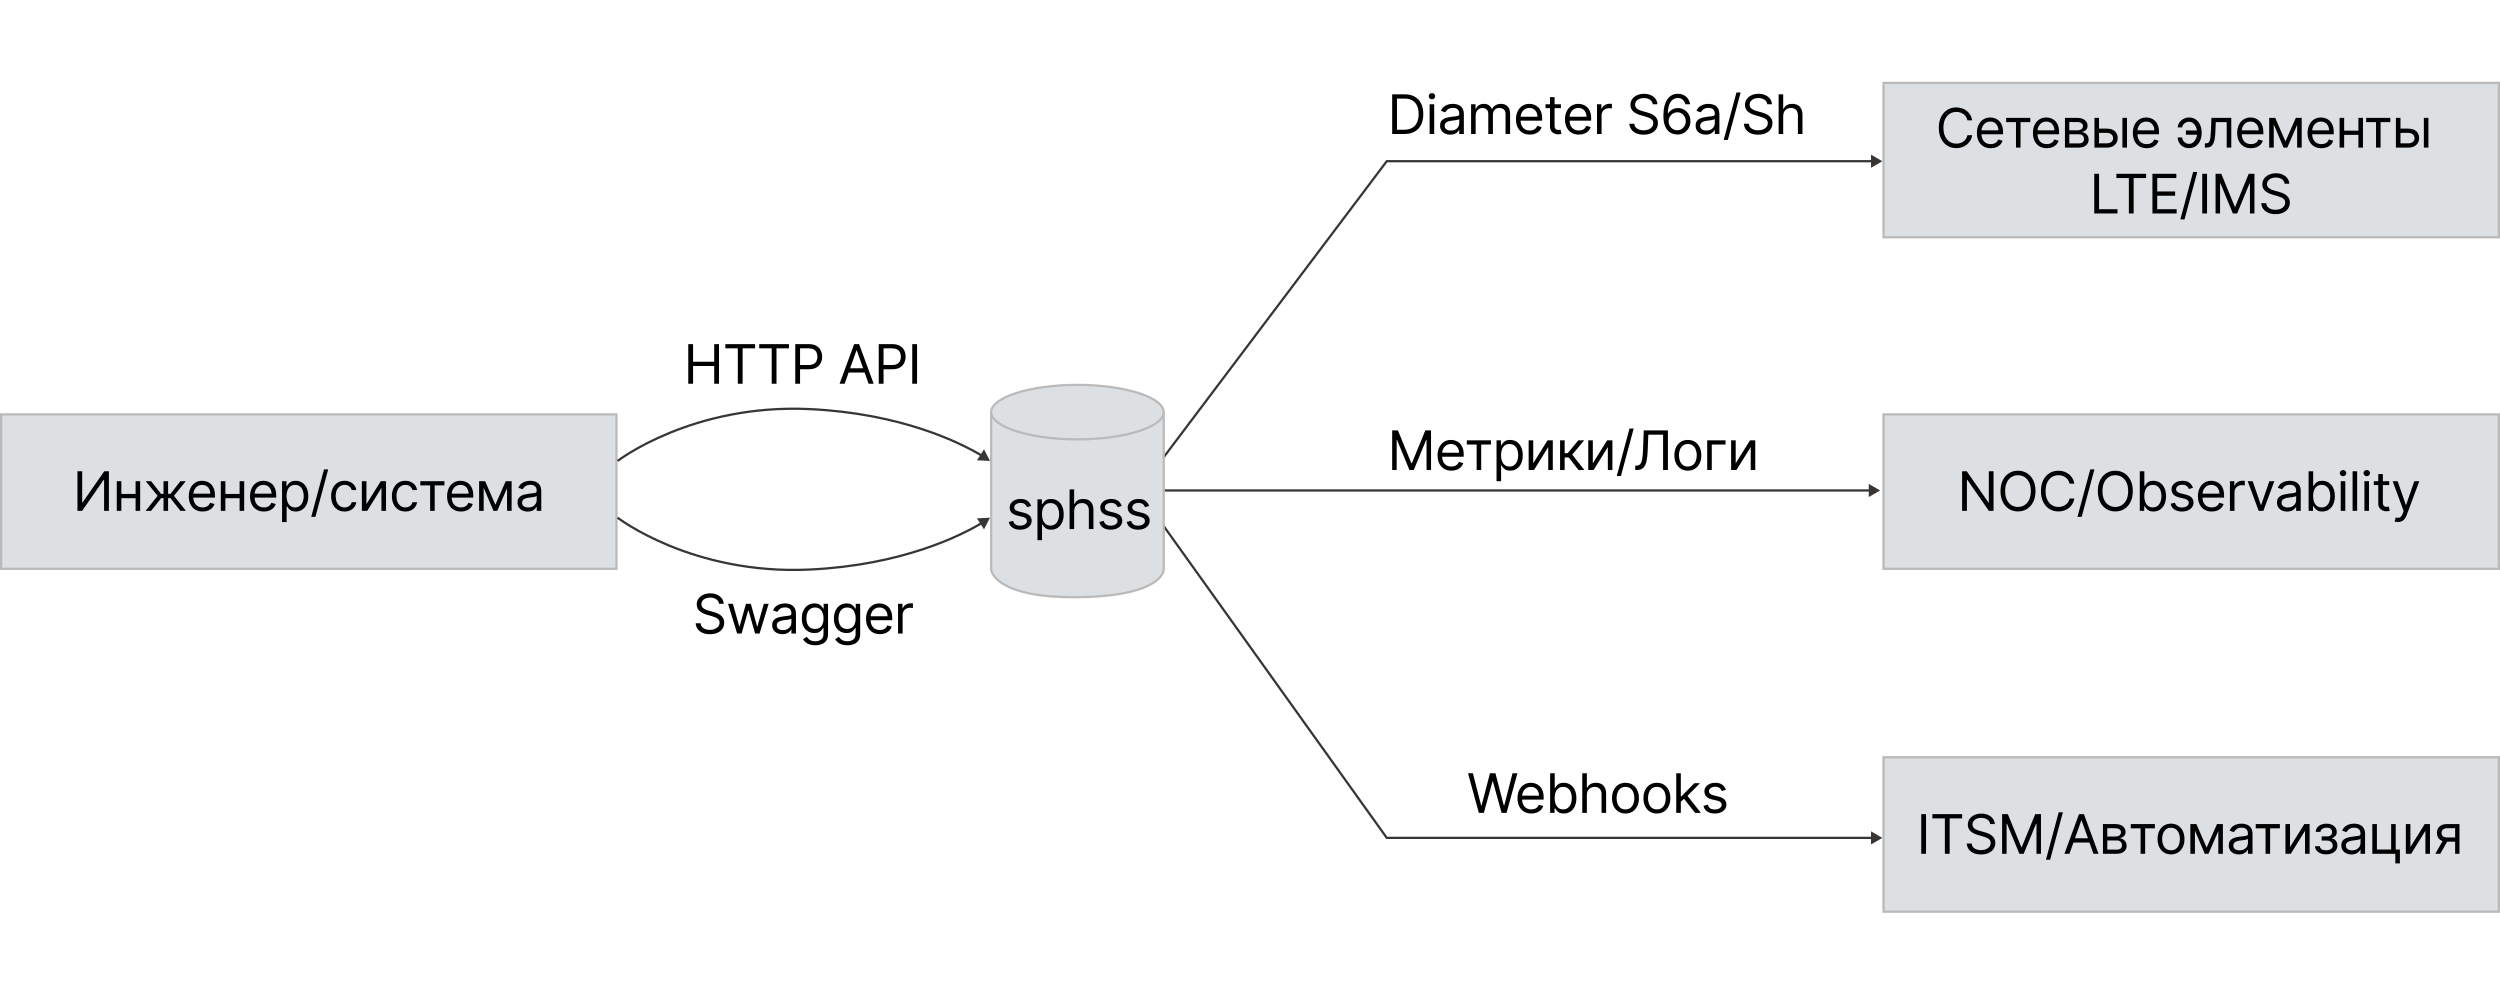 <?xml version="1.0" encoding="UTF-8"?> <svg xmlns="http://www.w3.org/2000/svg" width="1101" height="438" viewBox="0 0 1101 438" fill="none"><rect width="1101" height="438" fill="white"></rect><path d="M610.728 71V70.5H610.479L610.329 70.699L610.728 71ZM829 71L824 68.113V73.887L829 71ZM512 202L512.399 202.301L611.127 71.301L610.728 71L610.329 70.699L511.601 201.699L512 202ZM610.728 71V71.5H824.5V71V70.5H610.728V71Z" fill="#383535"></path><path d="M610.728 369V369.5H610.471L610.321 369.291L610.728 369ZM829 369L824 371.887V366.113L829 369ZM512 231L512.407 230.709L611.135 368.709L610.728 369L610.321 369.291L511.593 231.291L512 231ZM610.728 369V368.5H824.5V369V369.5H610.728V369Z" fill="#383535"></path><rect x="0.5" y="182.5" width="271" height="68" fill="#DCE0E2" stroke="#BABABA"></rect><rect x="829.5" y="182.5" width="271" height="68" fill="#DCE0E2" stroke="#BABABA"></rect><rect x="829.5" y="333.5" width="271" height="68" fill="#DCE0E2" stroke="#BABABA"></rect><rect x="829.5" y="36.5" width="271" height="68" fill="#DCE0E2" stroke="#BABABA"></rect><path d="M512.5 182.5V251L512.499 251.009C512.498 251.023 512.497 251.047 512.493 251.082C512.486 251.152 512.471 251.262 512.438 251.406C512.373 251.695 512.239 252.125 511.964 252.65C511.414 253.699 510.29 255.153 507.979 256.643C503.345 259.63 493.956 262.75 474.993 263C456.037 263.249 446.401 260.128 441.519 257.016C439.083 255.463 437.829 253.912 437.185 252.776C436.862 252.207 436.689 251.739 436.598 251.42C436.552 251.26 436.526 251.138 436.513 251.06C436.506 251.021 436.502 250.992 436.5 250.976V182.5H512.5Z" fill="#DCE0E2" stroke="#BABABA"></path><path d="M34.114 207.545H36.193V221.284H36.364L45.909 207.545H47.955V225H45.841V211.295H45.67L36.159 225H34.114V207.545ZM60.193 217.534V219.409H52.965V217.534H60.193ZM53.443 211.909V225H51.431V211.909H53.443ZM61.727 211.909V225H59.715V211.909H61.727ZM64.102 225L69.42 218.352L64.17 211.909H66.556L70.92 217.5H72.011V211.909H74.022V217.5H75.079L79.443 211.909H81.829L76.613 218.352L81.897 225H79.477L75.045 219.375H74.022V225H72.011V219.375H70.988L66.522 225H64.102ZM89.241 225.273C87.98 225.273 86.892 224.994 85.977 224.438C85.068 223.875 84.366 223.091 83.872 222.085C83.383 221.074 83.139 219.898 83.139 218.557C83.139 217.216 83.383 216.034 83.872 215.011C84.366 213.983 85.054 213.182 85.934 212.608C86.821 212.028 87.855 211.739 89.037 211.739C89.718 211.739 90.392 211.852 91.056 212.08C91.721 212.307 92.326 212.676 92.872 213.188C93.417 213.693 93.852 214.364 94.176 215.199C94.5 216.034 94.662 217.062 94.662 218.284V219.136H84.571V217.398H92.616C92.616 216.659 92.468 216 92.173 215.42C91.883 214.841 91.468 214.384 90.929 214.048C90.394 213.713 89.764 213.545 89.037 213.545C88.235 213.545 87.542 213.744 86.957 214.142C86.377 214.534 85.931 215.045 85.619 215.676C85.306 216.307 85.15 216.983 85.15 217.705V218.864C85.15 219.852 85.321 220.69 85.662 221.378C86.008 222.06 86.488 222.58 87.102 222.938C87.716 223.29 88.429 223.466 89.241 223.466C89.769 223.466 90.247 223.392 90.673 223.244C91.105 223.091 91.477 222.864 91.789 222.562C92.102 222.256 92.343 221.875 92.514 221.42L94.457 221.966C94.252 222.625 93.909 223.205 93.426 223.705C92.943 224.199 92.346 224.585 91.636 224.864C90.926 225.136 90.127 225.273 89.241 225.273ZM106.003 217.534V219.409H98.775V217.534H106.003ZM99.253 211.909V225H97.241V211.909H99.253ZM107.537 211.909V225H105.525V211.909H107.537ZM116.219 225.273C114.957 225.273 113.869 224.994 112.954 224.438C112.045 223.875 111.344 223.091 110.849 222.085C110.361 221.074 110.116 219.898 110.116 218.557C110.116 217.216 110.361 216.034 110.849 215.011C111.344 213.983 112.031 213.182 112.912 212.608C113.798 212.028 114.832 211.739 116.014 211.739C116.696 211.739 117.369 211.852 118.034 212.08C118.699 212.307 119.304 212.676 119.849 213.188C120.395 213.693 120.829 214.364 121.153 215.199C121.477 216.034 121.639 217.062 121.639 218.284V219.136H111.548V217.398H119.594C119.594 216.659 119.446 216 119.15 215.42C118.861 214.841 118.446 214.384 117.906 214.048C117.372 213.713 116.741 213.545 116.014 213.545C115.213 213.545 114.52 213.744 113.935 214.142C113.355 214.534 112.909 215.045 112.596 215.676C112.284 216.307 112.128 216.983 112.128 217.705V218.864C112.128 219.852 112.298 220.69 112.639 221.378C112.986 222.06 113.466 222.58 114.079 222.938C114.693 223.29 115.406 223.466 116.219 223.466C116.747 223.466 117.224 223.392 117.65 223.244C118.082 223.091 118.454 222.864 118.767 222.562C119.079 222.256 119.321 221.875 119.491 221.42L121.435 221.966C121.23 222.625 120.886 223.205 120.403 223.705C119.92 224.199 119.324 224.585 118.613 224.864C117.903 225.136 117.105 225.273 116.219 225.273ZM124.219 229.909V211.909H126.162V213.989H126.401C126.548 213.761 126.753 213.472 127.014 213.119C127.281 212.761 127.662 212.443 128.156 212.165C128.656 211.881 129.332 211.739 130.185 211.739C131.287 211.739 132.258 212.014 133.099 212.565C133.94 213.116 134.597 213.898 135.068 214.909C135.54 215.92 135.776 217.114 135.776 218.489C135.776 219.875 135.54 221.077 135.068 222.094C134.597 223.105 133.943 223.889 133.108 224.446C132.273 224.997 131.31 225.273 130.219 225.273C129.378 225.273 128.705 225.134 128.199 224.855C127.693 224.571 127.304 224.25 127.031 223.892C126.758 223.528 126.548 223.227 126.401 222.989H126.23V229.909H124.219ZM126.196 218.455C126.196 219.443 126.341 220.315 126.631 221.071C126.92 221.821 127.344 222.409 127.901 222.835C128.457 223.256 129.139 223.466 129.946 223.466C130.787 223.466 131.489 223.244 132.051 222.801C132.619 222.352 133.045 221.75 133.33 220.994C133.619 220.233 133.764 219.386 133.764 218.455C133.764 217.534 133.622 216.705 133.338 215.966C133.06 215.222 132.636 214.634 132.068 214.202C131.506 213.764 130.798 213.545 129.946 213.545C129.128 213.545 128.44 213.753 127.883 214.168C127.327 214.577 126.906 215.151 126.622 215.889C126.338 216.622 126.196 217.477 126.196 218.455ZM144.534 206.727L138.909 227.625H137.068L142.693 206.727H144.534ZM151.757 225.273C150.529 225.273 149.473 224.983 148.586 224.403C147.7 223.824 147.018 223.026 146.541 222.009C146.063 220.991 145.825 219.83 145.825 218.523C145.825 217.193 146.069 216.02 146.558 215.003C147.052 213.98 147.74 213.182 148.62 212.608C149.507 212.028 150.541 211.739 151.723 211.739C152.643 211.739 153.473 211.909 154.211 212.25C154.95 212.591 155.555 213.068 156.026 213.682C156.498 214.295 156.791 215.011 156.904 215.83H154.893C154.74 215.233 154.399 214.705 153.87 214.244C153.348 213.778 152.643 213.545 151.757 213.545C150.973 213.545 150.285 213.75 149.694 214.159C149.109 214.562 148.651 215.134 148.322 215.872C147.998 216.605 147.836 217.466 147.836 218.455C147.836 219.466 147.995 220.347 148.313 221.097C148.637 221.847 149.092 222.429 149.677 222.844C150.268 223.259 150.961 223.466 151.757 223.466C152.279 223.466 152.754 223.375 153.18 223.193C153.606 223.011 153.967 222.75 154.262 222.409C154.558 222.068 154.768 221.659 154.893 221.182H156.904C156.791 221.955 156.509 222.651 156.061 223.27C155.617 223.884 155.029 224.372 154.296 224.736C153.569 225.094 152.723 225.273 151.757 225.273ZM161.376 222.034L167.683 211.909H170.001V225H167.99V214.875L161.717 225H159.365V211.909H161.376V222.034ZM178.523 225.273C177.296 225.273 176.239 224.983 175.353 224.403C174.466 223.824 173.785 223.026 173.307 222.009C172.83 220.991 172.591 219.83 172.591 218.523C172.591 217.193 172.836 216.02 173.324 215.003C173.819 213.98 174.506 213.182 175.387 212.608C176.273 212.028 177.307 211.739 178.489 211.739C179.41 211.739 180.239 211.909 180.978 212.25C181.716 212.591 182.321 213.068 182.793 213.682C183.265 214.295 183.557 215.011 183.671 215.83H181.66C181.506 215.233 181.165 214.705 180.637 214.244C180.114 213.778 179.41 213.545 178.523 213.545C177.739 213.545 177.052 213.75 176.461 214.159C175.875 214.562 175.418 215.134 175.088 215.872C174.765 216.605 174.603 217.466 174.603 218.455C174.603 219.466 174.762 220.347 175.08 221.097C175.404 221.847 175.858 222.429 176.444 222.844C177.035 223.259 177.728 223.466 178.523 223.466C179.046 223.466 179.52 223.375 179.946 223.193C180.373 223.011 180.733 222.75 181.029 222.409C181.324 222.068 181.535 221.659 181.66 221.182H183.671C183.557 221.955 183.276 222.651 182.827 223.27C182.384 223.884 181.796 224.372 181.063 224.736C180.336 225.094 179.489 225.273 178.523 225.273ZM185.1 213.784V211.909H195.736V213.784H191.441V225H189.43V213.784H185.1ZM202.999 225.273C201.738 225.273 200.65 224.994 199.735 224.438C198.826 223.875 198.124 223.091 197.63 222.085C197.141 221.074 196.897 219.898 196.897 218.557C196.897 217.216 197.141 216.034 197.63 215.011C198.124 213.983 198.812 213.182 199.692 212.608C200.579 212.028 201.613 211.739 202.795 211.739C203.477 211.739 204.15 211.852 204.815 212.08C205.479 212.307 206.084 212.676 206.63 213.188C207.175 213.693 207.61 214.364 207.934 215.199C208.258 216.034 208.42 217.062 208.42 218.284V219.136H198.329V217.398H206.374C206.374 216.659 206.227 216 205.931 215.42C205.641 214.841 205.227 214.384 204.687 214.048C204.153 213.713 203.522 213.545 202.795 213.545C201.994 213.545 201.3 213.744 200.715 214.142C200.136 214.534 199.69 215.045 199.377 215.676C199.065 216.307 198.908 216.983 198.908 217.705V218.864C198.908 219.852 199.079 220.69 199.42 221.378C199.766 222.06 200.246 222.58 200.86 222.938C201.474 223.29 202.187 223.466 202.999 223.466C203.528 223.466 204.005 223.392 204.431 223.244C204.863 223.091 205.235 222.864 205.548 222.562C205.86 222.256 206.102 221.875 206.272 221.42L208.215 221.966C208.011 222.625 207.667 223.205 207.184 223.705C206.701 224.199 206.104 224.585 205.394 224.864C204.684 225.136 203.886 225.273 202.999 225.273ZM218.158 222.273L222.727 211.909H224.636L218.977 225H217.34L211.783 211.909H213.658L218.158 222.273ZM213.011 211.909V225H210.999V211.909H213.011ZM223.306 225V211.909H225.318V225H223.306ZM232.372 225.307C231.542 225.307 230.789 225.151 230.113 224.838C229.437 224.52 228.9 224.062 228.502 223.466C228.105 222.864 227.906 222.136 227.906 221.284C227.906 220.534 228.053 219.926 228.349 219.46C228.644 218.989 229.039 218.619 229.534 218.352C230.028 218.085 230.573 217.886 231.17 217.756C231.772 217.619 232.377 217.511 232.985 217.432C233.781 217.33 234.426 217.253 234.92 217.202C235.42 217.145 235.784 217.051 236.011 216.92C236.244 216.79 236.36 216.562 236.36 216.239V216.17C236.36 215.33 236.13 214.676 235.67 214.21C235.215 213.744 234.525 213.511 233.599 213.511C232.639 213.511 231.886 213.722 231.34 214.142C230.795 214.562 230.411 215.011 230.19 215.489L228.281 214.807C228.622 214.011 229.076 213.392 229.644 212.949C230.218 212.5 230.843 212.187 231.519 212.011C232.201 211.83 232.872 211.739 233.531 211.739C233.951 211.739 234.434 211.79 234.98 211.892C235.531 211.989 236.062 212.19 236.573 212.497C237.09 212.804 237.519 213.267 237.86 213.886C238.201 214.506 238.372 215.335 238.372 216.375V225H236.36V223.227H236.258C236.122 223.511 235.894 223.815 235.576 224.139C235.258 224.463 234.835 224.739 234.306 224.966C233.778 225.193 233.133 225.307 232.372 225.307ZM232.678 223.5C233.474 223.5 234.144 223.344 234.69 223.031C235.241 222.719 235.656 222.315 235.934 221.821C236.218 221.327 236.36 220.807 236.36 220.261V218.42C236.275 218.523 236.088 218.616 235.798 218.702C235.514 218.781 235.184 218.852 234.809 218.915C234.44 218.972 234.079 219.023 233.727 219.068C233.38 219.108 233.099 219.142 232.883 219.17C232.36 219.239 231.872 219.349 231.417 219.503C230.968 219.651 230.605 219.875 230.326 220.176C230.053 220.472 229.917 220.875 229.917 221.386C229.917 222.085 230.176 222.614 230.693 222.972C231.215 223.324 231.877 223.5 232.678 223.5Z" fill="black"></path><path d="M303.114 169V151.545H305.227V159.318H314.534V151.545H316.648V169H314.534V161.193H305.227V169H303.114ZM319.445 153.42V151.545H332.536V153.42H327.047V169H324.933V153.42H319.445ZM334.363 153.42V151.545H347.454V153.42H341.965V169H339.852V153.42H334.363ZM350.236 169V151.545H356.134C357.503 151.545 358.623 151.793 359.492 152.287C360.367 152.776 361.015 153.438 361.435 154.273C361.855 155.108 362.066 156.04 362.066 157.068C362.066 158.097 361.855 159.031 361.435 159.872C361.02 160.713 360.378 161.384 359.509 161.884C358.64 162.378 357.526 162.625 356.168 162.625H351.941V160.75H356.1C357.037 160.75 357.79 160.588 358.358 160.264C358.926 159.94 359.338 159.503 359.594 158.952C359.855 158.395 359.986 157.767 359.986 157.068C359.986 156.369 359.855 155.744 359.594 155.193C359.338 154.642 358.924 154.21 358.35 153.898C357.776 153.58 357.015 153.42 356.066 153.42H352.35V169H350.236ZM371.976 169H369.761L376.17 151.545H378.351L384.761 169H382.545L377.329 154.307H377.192L371.976 169ZM372.795 162.182H381.726V164.057H372.795V162.182ZM386.999 169V151.545H392.897C394.266 151.545 395.386 151.793 396.255 152.287C397.13 152.776 397.778 153.438 398.198 154.273C398.619 155.108 398.829 156.04 398.829 157.068C398.829 158.097 398.619 159.031 398.198 159.872C397.783 160.713 397.141 161.384 396.272 161.884C395.403 162.378 394.289 162.625 392.931 162.625H388.704V160.75H392.863C393.8 160.75 394.553 160.588 395.121 160.264C395.69 159.94 396.102 159.503 396.357 158.952C396.619 158.395 396.749 157.767 396.749 157.068C396.749 156.369 396.619 155.744 396.357 155.193C396.102 154.642 395.687 154.21 395.113 153.898C394.539 153.58 393.778 153.42 392.829 153.42H389.113V169H386.999ZM403.867 151.545V169H401.754V151.545H403.867Z" fill="black"></path><path d="M316.659 265.909C316.557 265.045 316.142 264.375 315.415 263.898C314.688 263.42 313.795 263.182 312.739 263.182C311.966 263.182 311.29 263.307 310.71 263.557C310.136 263.807 309.688 264.151 309.364 264.588C309.045 265.026 308.886 265.523 308.886 266.08C308.886 266.545 308.997 266.946 309.219 267.281C309.446 267.611 309.736 267.886 310.088 268.108C310.44 268.324 310.81 268.503 311.196 268.645C311.582 268.781 311.938 268.892 312.261 268.977L314.034 269.455C314.489 269.574 314.994 269.739 315.551 269.949C316.114 270.159 316.651 270.446 317.162 270.81C317.679 271.168 318.105 271.628 318.44 272.19C318.776 272.753 318.943 273.443 318.943 274.261C318.943 275.205 318.696 276.057 318.202 276.818C317.713 277.58 316.997 278.185 316.054 278.634C315.116 279.082 313.977 279.307 312.636 279.307C311.386 279.307 310.304 279.105 309.389 278.702C308.48 278.298 307.764 277.736 307.241 277.014C306.724 276.293 306.432 275.455 306.364 274.5H308.545C308.602 275.159 308.824 275.705 309.21 276.136C309.602 276.562 310.097 276.881 310.693 277.091C311.295 277.295 311.943 277.398 312.636 277.398C313.443 277.398 314.168 277.267 314.81 277.006C315.452 276.739 315.96 276.369 316.335 275.898C316.71 275.42 316.898 274.864 316.898 274.227C316.898 273.648 316.736 273.176 316.412 272.812C316.088 272.449 315.662 272.153 315.134 271.926C314.605 271.699 314.034 271.5 313.42 271.33L311.273 270.716C309.909 270.324 308.83 269.764 308.034 269.037C307.239 268.31 306.841 267.358 306.841 266.182C306.841 265.205 307.105 264.352 307.634 263.625C308.168 262.892 308.884 262.324 309.781 261.92C310.685 261.511 311.693 261.307 312.807 261.307C313.932 261.307 314.932 261.509 315.807 261.912C316.682 262.31 317.375 262.855 317.886 263.548C318.403 264.241 318.676 265.028 318.705 265.909H316.659ZM324.632 279L320.643 265.909H322.757L325.586 275.932H325.722L328.518 265.909H330.666L333.427 275.898H333.563L336.393 265.909H338.507L334.518 279H332.541L329.677 268.943H329.472L326.609 279H324.632ZM344.538 279.307C343.708 279.307 342.955 279.151 342.279 278.838C341.603 278.52 341.066 278.062 340.669 277.466C340.271 276.864 340.072 276.136 340.072 275.284C340.072 274.534 340.22 273.926 340.515 273.46C340.811 272.989 341.205 272.619 341.7 272.352C342.194 272.085 342.74 271.886 343.336 271.756C343.938 271.619 344.544 271.511 345.152 271.432C345.947 271.33 346.592 271.253 347.086 271.202C347.586 271.145 347.95 271.051 348.177 270.92C348.41 270.79 348.527 270.562 348.527 270.239V270.17C348.527 269.33 348.296 268.676 347.836 268.21C347.382 267.744 346.691 267.511 345.765 267.511C344.805 267.511 344.052 267.722 343.507 268.142C342.961 268.562 342.578 269.011 342.356 269.489L340.447 268.807C340.788 268.011 341.242 267.392 341.811 266.949C342.384 266.5 343.009 266.187 343.686 266.011C344.367 265.83 345.038 265.739 345.697 265.739C346.117 265.739 346.6 265.79 347.146 265.892C347.697 265.989 348.228 266.19 348.74 266.497C349.257 266.804 349.686 267.267 350.027 267.886C350.367 268.506 350.538 269.335 350.538 270.375V279H348.527V277.227H348.424C348.288 277.511 348.061 277.815 347.742 278.139C347.424 278.463 347.001 278.739 346.473 278.966C345.944 279.193 345.299 279.307 344.538 279.307ZM344.845 277.5C345.64 277.5 346.311 277.344 346.856 277.031C347.407 276.719 347.822 276.315 348.1 275.821C348.384 275.327 348.527 274.807 348.527 274.261V272.42C348.441 272.523 348.254 272.616 347.964 272.702C347.68 272.781 347.35 272.852 346.975 272.915C346.606 272.972 346.245 273.023 345.893 273.068C345.546 273.108 345.265 273.142 345.049 273.17C344.527 273.239 344.038 273.349 343.583 273.503C343.134 273.651 342.771 273.875 342.492 274.176C342.22 274.472 342.083 274.875 342.083 275.386C342.083 276.085 342.342 276.614 342.859 276.972C343.382 277.324 344.044 277.5 344.845 277.5ZM359.013 284.182C358.042 284.182 357.206 284.057 356.507 283.807C355.809 283.562 355.226 283.239 354.76 282.835C354.3 282.438 353.934 282.011 353.661 281.557L355.263 280.432C355.445 280.67 355.675 280.943 355.953 281.25C356.232 281.562 356.613 281.832 357.096 282.06C357.584 282.293 358.223 282.409 359.013 282.409C360.07 282.409 360.942 282.153 361.63 281.642C362.317 281.131 362.661 280.33 362.661 279.239V276.58H362.49C362.343 276.818 362.132 277.114 361.86 277.466C361.593 277.812 361.206 278.122 360.701 278.395C360.201 278.662 359.524 278.795 358.672 278.795C357.615 278.795 356.667 278.545 355.826 278.045C354.99 277.545 354.328 276.818 353.84 275.864C353.357 274.909 353.115 273.75 353.115 272.386C353.115 271.045 353.351 269.878 353.823 268.884C354.294 267.884 354.951 267.111 355.792 266.565C356.632 266.014 357.604 265.739 358.706 265.739C359.559 265.739 360.235 265.881 360.735 266.165C361.24 266.443 361.627 266.761 361.894 267.119C362.167 267.472 362.377 267.761 362.524 267.989H362.729V265.909H364.672V279.375C364.672 280.5 364.417 281.415 363.905 282.119C363.399 282.83 362.718 283.349 361.86 283.679C361.007 284.014 360.059 284.182 359.013 284.182ZM358.945 276.989C359.752 276.989 360.434 276.804 360.99 276.435C361.547 276.065 361.971 275.534 362.26 274.841C362.55 274.148 362.695 273.318 362.695 272.352C362.695 271.409 362.553 270.577 362.269 269.855C361.985 269.134 361.564 268.568 361.007 268.159C360.451 267.75 359.763 267.545 358.945 267.545C358.093 267.545 357.382 267.761 356.814 268.193C356.252 268.625 355.828 269.205 355.544 269.932C355.266 270.659 355.127 271.466 355.127 272.352C355.127 273.261 355.269 274.065 355.553 274.764C355.843 275.457 356.269 276.003 356.831 276.401C357.399 276.793 358.104 276.989 358.945 276.989ZM373.158 284.182C372.187 284.182 371.351 284.057 370.652 283.807C369.954 283.562 369.371 283.239 368.905 282.835C368.445 282.438 368.079 282.011 367.806 281.557L369.408 280.432C369.59 280.67 369.82 280.943 370.098 281.25C370.377 281.562 370.758 281.832 371.241 282.06C371.729 282.293 372.368 282.409 373.158 282.409C374.215 282.409 375.087 282.153 375.775 281.642C376.462 281.131 376.806 280.33 376.806 279.239V276.58H376.635C376.488 276.818 376.277 277.114 376.005 277.466C375.738 277.812 375.351 278.122 374.846 278.395C374.346 278.662 373.669 278.795 372.817 278.795C371.76 278.795 370.812 278.545 369.971 278.045C369.135 277.545 368.473 276.818 367.985 275.864C367.502 274.909 367.26 273.75 367.26 272.386C367.26 271.045 367.496 269.878 367.968 268.884C368.439 267.884 369.096 267.111 369.937 266.565C370.777 266.014 371.749 265.739 372.851 265.739C373.704 265.739 374.38 265.881 374.88 266.165C375.385 266.443 375.772 266.761 376.039 267.119C376.312 267.472 376.522 267.761 376.669 267.989H376.874V265.909H378.817V279.375C378.817 280.5 378.562 281.415 378.05 282.119C377.544 282.83 376.863 283.349 376.005 283.679C375.152 284.014 374.204 284.182 373.158 284.182ZM373.09 276.989C373.897 276.989 374.579 276.804 375.135 276.435C375.692 276.065 376.116 275.534 376.405 274.841C376.695 274.148 376.84 273.318 376.84 272.352C376.84 271.409 376.698 270.577 376.414 269.855C376.13 269.134 375.709 268.568 375.152 268.159C374.596 267.75 373.908 267.545 373.09 267.545C372.238 267.545 371.527 267.761 370.959 268.193C370.397 268.625 369.973 269.205 369.689 269.932C369.411 270.659 369.272 271.466 369.272 272.352C369.272 273.261 369.414 274.065 369.698 274.764C369.988 275.457 370.414 276.003 370.976 276.401C371.544 276.793 372.249 276.989 373.09 276.989ZM387.508 279.273C386.246 279.273 385.158 278.994 384.243 278.438C383.334 277.875 382.633 277.091 382.138 276.085C381.65 275.074 381.405 273.898 381.405 272.557C381.405 271.216 381.65 270.034 382.138 269.011C382.633 267.983 383.32 267.182 384.201 266.608C385.087 266.028 386.121 265.739 387.303 265.739C387.985 265.739 388.658 265.852 389.323 266.08C389.988 266.307 390.593 266.676 391.138 267.188C391.684 267.693 392.118 268.364 392.442 269.199C392.766 270.034 392.928 271.062 392.928 272.284V273.136H382.837V271.398H390.883C390.883 270.659 390.735 270 390.439 269.42C390.15 268.841 389.735 268.384 389.195 268.048C388.661 267.713 388.03 267.545 387.303 267.545C386.502 267.545 385.809 267.744 385.224 268.142C384.644 268.534 384.198 269.045 383.886 269.676C383.573 270.307 383.417 270.983 383.417 271.705V272.864C383.417 273.852 383.587 274.69 383.928 275.378C384.275 276.06 384.755 276.58 385.368 276.938C385.982 277.29 386.695 277.466 387.508 277.466C388.036 277.466 388.513 277.392 388.939 277.244C389.371 277.091 389.743 276.864 390.056 276.562C390.368 276.256 390.61 275.875 390.78 275.42L392.724 275.966C392.519 276.625 392.175 277.205 391.692 277.705C391.209 278.199 390.613 278.585 389.903 278.864C389.192 279.136 388.394 279.273 387.508 279.273ZM395.508 279V265.909H397.451V267.886H397.587C397.826 267.239 398.258 266.713 398.883 266.31C399.508 265.906 400.212 265.705 400.996 265.705C401.144 265.705 401.329 265.707 401.55 265.713C401.772 265.719 401.94 265.727 402.053 265.739V267.784C401.985 267.767 401.829 267.741 401.584 267.707C401.346 267.668 401.093 267.648 400.826 267.648C400.19 267.648 399.621 267.781 399.121 268.048C398.627 268.31 398.235 268.673 397.945 269.139C397.661 269.599 397.519 270.125 397.519 270.716V279H395.508Z" fill="black"></path><path d="M454.114 222.841L452.307 223.352C452.193 223.051 452.026 222.759 451.804 222.474C451.588 222.185 451.293 221.946 450.918 221.759C450.543 221.571 450.062 221.477 449.477 221.477C448.676 221.477 448.009 221.662 447.474 222.031C446.946 222.395 446.682 222.858 446.682 223.42C446.682 223.92 446.864 224.315 447.227 224.605C447.591 224.895 448.159 225.136 448.932 225.33L450.875 225.807C452.045 226.091 452.918 226.526 453.491 227.111C454.065 227.69 454.352 228.437 454.352 229.352C454.352 230.102 454.136 230.773 453.705 231.364C453.278 231.955 452.682 232.42 451.915 232.761C451.148 233.102 450.256 233.273 449.239 233.273C447.903 233.273 446.798 232.983 445.923 232.403C445.048 231.824 444.494 230.977 444.261 229.864L446.17 229.386C446.352 230.091 446.696 230.619 447.202 230.972C447.713 231.324 448.381 231.5 449.205 231.5C450.142 231.5 450.886 231.301 451.438 230.903C451.994 230.5 452.273 230.017 452.273 229.455C452.273 229 452.114 228.619 451.795 228.312C451.477 228 450.989 227.767 450.33 227.614L448.148 227.102C446.949 226.818 446.068 226.378 445.506 225.781C444.949 225.179 444.67 224.426 444.67 223.523C444.67 222.784 444.878 222.131 445.293 221.562C445.713 220.994 446.284 220.548 447.006 220.224C447.733 219.901 448.557 219.739 449.477 219.739C450.773 219.739 451.79 220.023 452.528 220.591C453.273 221.159 453.801 221.909 454.114 222.841ZM456.9 237.909V219.909H458.843V221.989H459.082C459.23 221.761 459.434 221.472 459.695 221.119C459.962 220.761 460.343 220.443 460.837 220.165C461.337 219.881 462.014 219.739 462.866 219.739C463.968 219.739 464.94 220.014 465.781 220.565C466.622 221.116 467.278 221.898 467.749 222.909C468.221 223.92 468.457 225.114 468.457 226.489C468.457 227.875 468.221 229.077 467.749 230.094C467.278 231.105 466.624 231.889 465.789 232.446C464.954 232.997 463.991 233.273 462.9 233.273C462.059 233.273 461.386 233.134 460.88 232.855C460.374 232.571 459.985 232.25 459.712 231.892C459.44 231.528 459.23 231.227 459.082 230.989H458.911V237.909H456.9ZM458.877 226.455C458.877 227.443 459.022 228.315 459.312 229.071C459.602 229.821 460.025 230.409 460.582 230.835C461.139 231.256 461.82 231.466 462.627 231.466C463.468 231.466 464.17 231.244 464.732 230.801C465.301 230.352 465.727 229.75 466.011 228.994C466.301 228.233 466.445 227.386 466.445 226.455C466.445 225.534 466.303 224.705 466.019 223.966C465.741 223.222 465.318 222.634 464.749 222.202C464.187 221.764 463.48 221.545 462.627 221.545C461.809 221.545 461.122 221.753 460.565 222.168C460.008 222.577 459.587 223.151 459.303 223.889C459.019 224.622 458.877 225.477 458.877 226.455ZM473.056 225.125V233H471.045V215.545H473.056V221.955H473.227C473.534 221.278 473.994 220.741 474.607 220.344C475.227 219.94 476.051 219.739 477.079 219.739C477.971 219.739 478.752 219.918 479.423 220.276C480.093 220.628 480.613 221.17 480.982 221.903C481.357 222.631 481.545 223.557 481.545 224.682V233H479.534V224.818C479.534 223.778 479.264 222.974 478.724 222.406C478.19 221.832 477.448 221.545 476.5 221.545C475.84 221.545 475.25 221.685 474.727 221.963C474.21 222.241 473.801 222.648 473.5 223.182C473.204 223.716 473.056 224.364 473.056 225.125ZM494.017 222.841L492.211 223.352C492.097 223.051 491.929 222.759 491.708 222.474C491.492 222.185 491.196 221.946 490.821 221.759C490.446 221.571 489.966 221.477 489.381 221.477C488.58 221.477 487.912 221.662 487.378 222.031C486.85 222.395 486.586 222.858 486.586 223.42C486.586 223.92 486.767 224.315 487.131 224.605C487.495 224.895 488.063 225.136 488.836 225.33L490.779 225.807C491.949 226.091 492.821 226.526 493.395 227.111C493.969 227.69 494.256 228.437 494.256 229.352C494.256 230.102 494.04 230.773 493.608 231.364C493.182 231.955 492.586 232.42 491.819 232.761C491.051 233.102 490.159 233.273 489.142 233.273C487.807 233.273 486.702 232.983 485.827 232.403C484.952 231.824 484.398 230.977 484.165 229.864L486.074 229.386C486.256 230.091 486.6 230.619 487.105 230.972C487.617 231.324 488.284 231.5 489.108 231.5C490.046 231.5 490.79 231.301 491.341 230.903C491.898 230.5 492.176 230.017 492.176 229.455C492.176 229 492.017 228.619 491.699 228.312C491.381 228 490.892 227.767 490.233 227.614L488.051 227.102C486.853 226.818 485.972 226.378 485.409 225.781C484.853 225.179 484.574 224.426 484.574 223.523C484.574 222.784 484.782 222.131 485.196 221.562C485.617 220.994 486.188 220.548 486.909 220.224C487.637 219.901 488.461 219.739 489.381 219.739C490.676 219.739 491.694 220.023 492.432 220.591C493.176 221.159 493.705 221.909 494.017 222.841ZM506.076 222.841L504.27 223.352C504.156 223.051 503.988 222.759 503.767 222.474C503.551 222.185 503.255 221.946 502.88 221.759C502.505 221.571 502.025 221.477 501.44 221.477C500.639 221.477 499.971 221.662 499.437 222.031C498.909 222.395 498.645 222.858 498.645 223.42C498.645 223.92 498.826 224.315 499.19 224.605C499.554 224.895 500.122 225.136 500.895 225.33L502.838 225.807C504.008 226.091 504.88 226.526 505.454 227.111C506.028 227.69 506.315 228.437 506.315 229.352C506.315 230.102 506.099 230.773 505.667 231.364C505.241 231.955 504.645 232.42 503.878 232.761C503.111 233.102 502.218 233.273 501.201 233.273C499.866 233.273 498.761 232.983 497.886 232.403C497.011 231.824 496.457 230.977 496.224 229.864L498.133 229.386C498.315 230.091 498.659 230.619 499.165 230.972C499.676 231.324 500.343 231.5 501.167 231.5C502.105 231.5 502.849 231.301 503.4 230.903C503.957 230.5 504.236 230.017 504.236 229.455C504.236 229 504.076 228.619 503.758 228.312C503.44 228 502.951 227.767 502.292 227.614L500.111 227.102C498.912 226.818 498.031 226.378 497.468 225.781C496.912 225.179 496.633 224.426 496.633 223.523C496.633 222.784 496.841 222.131 497.255 221.562C497.676 220.994 498.247 220.548 498.968 220.224C499.696 219.901 500.52 219.739 501.44 219.739C502.736 219.739 503.753 220.023 504.491 220.591C505.236 221.159 505.764 221.909 506.076 222.841Z" fill="black"></path><path d="M613.114 189.545H615.636L621.568 204.034H621.773L627.705 189.545H630.227V207H628.25V193.739H628.08L622.625 207H620.716L615.261 193.739H615.091V207H613.114V189.545ZM639.201 207.273C637.94 207.273 636.852 206.994 635.937 206.438C635.028 205.875 634.326 205.091 633.832 204.085C633.343 203.074 633.099 201.898 633.099 200.557C633.099 199.216 633.343 198.034 633.832 197.011C634.326 195.983 635.014 195.182 635.894 194.608C636.781 194.028 637.815 193.739 638.997 193.739C639.678 193.739 640.352 193.852 641.016 194.08C641.681 194.307 642.286 194.676 642.832 195.188C643.377 195.693 643.812 196.364 644.136 197.199C644.46 198.034 644.622 199.062 644.622 200.284V201.136H634.531V199.398H642.576C642.576 198.659 642.428 198 642.133 197.42C641.843 196.841 641.428 196.384 640.889 196.048C640.355 195.713 639.724 195.545 638.997 195.545C638.195 195.545 637.502 195.744 636.917 196.142C636.337 196.534 635.891 197.045 635.579 197.676C635.266 198.307 635.11 198.983 635.11 199.705V200.864C635.11 201.852 635.281 202.69 635.622 203.378C635.968 204.06 636.448 204.58 637.062 204.938C637.676 205.29 638.389 205.466 639.201 205.466C639.73 205.466 640.207 205.392 640.633 205.244C641.065 205.091 641.437 204.864 641.749 204.562C642.062 204.256 642.303 203.875 642.474 203.42L644.417 203.966C644.212 204.625 643.869 205.205 643.386 205.705C642.903 206.199 642.306 206.585 641.596 206.864C640.886 207.136 640.087 207.273 639.201 207.273ZM645.982 195.784V193.909H656.619V195.784H652.323V207H650.312V195.784H645.982ZM659.073 211.909V193.909H661.016V195.989H661.255C661.402 195.761 661.607 195.472 661.868 195.119C662.135 194.761 662.516 194.443 663.01 194.165C663.51 193.881 664.186 193.739 665.039 193.739C666.141 193.739 667.113 194.014 667.953 194.565C668.794 195.116 669.451 195.898 669.922 196.909C670.394 197.92 670.63 199.114 670.63 200.489C670.63 201.875 670.394 203.077 669.922 204.094C669.451 205.105 668.797 205.889 667.962 206.446C667.127 206.997 666.164 207.273 665.073 207.273C664.232 207.273 663.559 207.134 663.053 206.855C662.547 206.571 662.158 206.25 661.885 205.892C661.613 205.528 661.402 205.227 661.255 204.989H661.084V211.909H659.073ZM661.05 200.455C661.05 201.443 661.195 202.315 661.485 203.071C661.774 203.821 662.198 204.409 662.755 204.835C663.311 205.256 663.993 205.466 664.8 205.466C665.641 205.466 666.343 205.244 666.905 204.801C667.473 204.352 667.899 203.75 668.184 202.994C668.473 202.233 668.618 201.386 668.618 200.455C668.618 199.534 668.476 198.705 668.192 197.966C667.914 197.222 667.49 196.634 666.922 196.202C666.36 195.764 665.652 195.545 664.8 195.545C663.982 195.545 663.294 195.753 662.738 196.168C662.181 196.577 661.76 197.151 661.476 197.889C661.192 198.622 661.05 199.477 661.05 200.455ZM675.229 204.034L681.536 193.909H683.854V207H681.843V196.875L675.57 207H673.218V193.909H675.229V204.034ZM687.058 207V193.909H689.069V199.602H690.399L695.104 193.909H697.694L692.41 200.216L697.763 207H695.172L690.876 201.477H689.069V207H687.058ZM701.48 204.034L707.787 193.909H710.105V207H708.094V196.875L701.821 207H699.469V193.909H701.48V204.034ZM719.479 188.727L713.854 209.625H712.014L717.639 188.727H719.479ZM720.156 207V205.057H720.668C721.395 205.057 721.96 204.824 722.364 204.358C722.767 203.892 723.057 203.139 723.233 202.099C723.415 201.06 723.537 199.682 723.6 197.966L723.906 189.545H734.543V207H732.429V191.42H725.918L725.645 198.375C725.577 200.205 725.409 201.761 725.142 203.045C724.875 204.33 724.406 205.31 723.736 205.986C723.066 206.662 722.088 207 720.804 207H720.156ZM743.331 207.273C742.149 207.273 741.113 206.991 740.22 206.429C739.334 205.866 738.641 205.08 738.141 204.068C737.647 203.057 737.399 201.875 737.399 200.523C737.399 199.159 737.647 197.969 738.141 196.952C738.641 195.935 739.334 195.145 740.22 194.582C741.113 194.02 742.149 193.739 743.331 193.739C744.513 193.739 745.547 194.02 746.434 194.582C747.326 195.145 748.019 195.935 748.513 196.952C749.013 197.969 749.263 199.159 749.263 200.523C749.263 201.875 749.013 203.057 748.513 204.068C748.019 205.08 747.326 205.866 746.434 206.429C745.547 206.991 744.513 207.273 743.331 207.273ZM743.331 205.466C744.229 205.466 744.968 205.236 745.547 204.776C746.127 204.315 746.556 203.71 746.834 202.96C747.113 202.21 747.252 201.398 747.252 200.523C747.252 199.648 747.113 198.832 746.834 198.077C746.556 197.321 746.127 196.71 745.547 196.244C744.968 195.778 744.229 195.545 743.331 195.545C742.434 195.545 741.695 195.778 741.115 196.244C740.536 196.71 740.107 197.321 739.828 198.077C739.55 198.832 739.411 199.648 739.411 200.523C739.411 201.398 739.55 202.21 739.828 202.96C740.107 203.71 740.536 204.315 741.115 204.776C741.695 205.236 742.434 205.466 743.331 205.466ZM759.933 193.909V195.784H753.865V207H751.853V193.909H759.933ZM764.4 204.034L770.707 193.909H773.025V207H771.014V196.875L764.741 207H762.389V193.909H764.4V204.034Z" fill="black"></path><path d="M651.284 358L646.511 340.545H648.659L652.307 354.761H652.477L656.193 340.545H658.58L662.295 354.761H662.466L666.114 340.545H668.261L663.489 358H661.307L657.455 344.091H657.318L653.466 358H651.284ZM674.412 358.273C673.151 358.273 672.063 357.994 671.148 357.438C670.239 356.875 669.537 356.091 669.043 355.085C668.554 354.074 668.31 352.898 668.31 351.557C668.31 350.216 668.554 349.034 669.043 348.011C669.537 346.983 670.225 346.182 671.105 345.608C671.992 345.028 673.026 344.739 674.208 344.739C674.889 344.739 675.563 344.852 676.227 345.08C676.892 345.307 677.497 345.676 678.043 346.188C678.588 346.693 679.023 347.364 679.347 348.199C679.671 349.034 679.833 350.062 679.833 351.284V352.136H669.742V350.398H677.787C677.787 349.659 677.639 349 677.344 348.42C677.054 347.841 676.639 347.384 676.1 347.048C675.565 346.713 674.935 346.545 674.208 346.545C673.406 346.545 672.713 346.744 672.128 347.142C671.548 347.534 671.102 348.045 670.79 348.676C670.477 349.307 670.321 349.983 670.321 350.705V351.864C670.321 352.852 670.492 353.69 670.833 354.378C671.179 355.06 671.659 355.58 672.273 355.938C672.886 356.29 673.6 356.466 674.412 356.466C674.94 356.466 675.418 356.392 675.844 356.244C676.276 356.091 676.648 355.864 676.96 355.562C677.273 355.256 677.514 354.875 677.685 354.42L679.628 354.966C679.423 355.625 679.08 356.205 678.597 356.705C678.114 357.199 677.517 357.585 676.807 357.864C676.097 358.136 675.298 358.273 674.412 358.273ZM682.685 358V340.545H684.696V346.989H684.867C685.014 346.761 685.219 346.472 685.48 346.119C685.747 345.761 686.128 345.443 686.622 345.165C687.122 344.881 687.799 344.739 688.651 344.739C689.753 344.739 690.725 345.014 691.566 345.565C692.406 346.116 693.063 346.898 693.534 347.909C694.006 348.92 694.242 350.114 694.242 351.489C694.242 352.875 694.006 354.077 693.534 355.094C693.063 356.105 692.409 356.889 691.574 357.446C690.739 357.997 689.776 358.273 688.685 358.273C687.844 358.273 687.171 358.134 686.665 357.855C686.159 357.571 685.77 357.25 685.497 356.892C685.225 356.528 685.014 356.227 684.867 355.989H684.628V358H682.685ZM684.662 351.455C684.662 352.443 684.807 353.315 685.097 354.071C685.387 354.821 685.81 355.409 686.367 355.835C686.924 356.256 687.605 356.466 688.412 356.466C689.253 356.466 689.955 356.244 690.517 355.801C691.085 355.352 691.512 354.75 691.796 353.994C692.085 353.233 692.23 352.386 692.23 351.455C692.23 350.534 692.088 349.705 691.804 348.966C691.526 348.222 691.103 347.634 690.534 347.202C689.972 346.764 689.264 346.545 688.412 346.545C687.594 346.545 686.906 346.753 686.35 347.168C685.793 347.577 685.372 348.151 685.088 348.889C684.804 349.622 684.662 350.477 684.662 351.455ZM698.85 350.125V358H696.838V340.545H698.85V346.955H699.02C699.327 346.278 699.787 345.741 700.401 345.344C701.02 344.94 701.844 344.739 702.873 344.739C703.765 344.739 704.546 344.918 705.216 345.276C705.887 345.628 706.407 346.17 706.776 346.903C707.151 347.631 707.338 348.557 707.338 349.682V358H705.327V349.818C705.327 348.778 705.057 347.974 704.517 347.406C703.983 346.832 703.242 346.545 702.293 346.545C701.634 346.545 701.043 346.685 700.52 346.963C700.003 347.241 699.594 347.648 699.293 348.182C698.998 348.716 698.85 349.364 698.85 350.125ZM715.856 358.273C714.674 358.273 713.638 357.991 712.745 357.429C711.859 356.866 711.166 356.08 710.666 355.068C710.172 354.057 709.924 352.875 709.924 351.523C709.924 350.159 710.172 348.969 710.666 347.952C711.166 346.935 711.859 346.145 712.745 345.582C713.638 345.02 714.674 344.739 715.856 344.739C717.038 344.739 718.072 345.02 718.959 345.582C719.851 346.145 720.544 346.935 721.038 347.952C721.538 348.969 721.788 350.159 721.788 351.523C721.788 352.875 721.538 354.057 721.038 355.068C720.544 356.08 719.851 356.866 718.959 357.429C718.072 357.991 717.038 358.273 715.856 358.273ZM715.856 356.466C716.754 356.466 717.493 356.236 718.072 355.776C718.652 355.315 719.081 354.71 719.359 353.96C719.638 353.21 719.777 352.398 719.777 351.523C719.777 350.648 719.638 349.832 719.359 349.077C719.081 348.321 718.652 347.71 718.072 347.244C717.493 346.778 716.754 346.545 715.856 346.545C714.959 346.545 714.22 346.778 713.64 347.244C713.061 347.71 712.632 348.321 712.353 349.077C712.075 349.832 711.936 350.648 711.936 351.523C711.936 352.398 712.075 353.21 712.353 353.96C712.632 354.71 713.061 355.315 713.64 355.776C714.22 356.236 714.959 356.466 715.856 356.466ZM729.697 358.273C728.515 358.273 727.478 357.991 726.586 357.429C725.699 356.866 725.006 356.08 724.506 355.068C724.012 354.057 723.765 352.875 723.765 351.523C723.765 350.159 724.012 348.969 724.506 347.952C725.006 346.935 725.699 346.145 726.586 345.582C727.478 345.02 728.515 344.739 729.697 344.739C730.878 344.739 731.912 345.02 732.799 345.582C733.691 346.145 734.384 346.935 734.878 347.952C735.378 348.969 735.628 350.159 735.628 351.523C735.628 352.875 735.378 354.057 734.878 355.068C734.384 356.08 733.691 356.866 732.799 357.429C731.912 357.991 730.878 358.273 729.697 358.273ZM729.697 356.466C730.594 356.466 731.333 356.236 731.912 355.776C732.492 355.315 732.921 354.71 733.199 353.96C733.478 353.21 733.617 352.398 733.617 351.523C733.617 350.648 733.478 349.832 733.199 349.077C732.921 348.321 732.492 347.71 731.912 347.244C731.333 346.778 730.594 346.545 729.697 346.545C728.799 346.545 728.06 346.778 727.481 347.244C726.901 347.71 726.472 348.321 726.194 349.077C725.915 349.832 725.776 350.648 725.776 351.523C725.776 352.398 725.915 353.21 726.194 353.96C726.472 354.71 726.901 355.315 727.481 355.776C728.06 356.236 728.799 356.466 729.697 356.466ZM740.094 353.227L740.06 350.739H740.469L746.196 344.909H748.685L742.582 351.08H742.412L740.094 353.227ZM738.219 358V340.545H740.23V358H738.219ZM746.537 358L741.423 351.523L742.855 350.125L749.094 358H746.537ZM760.066 347.841L758.259 348.352C758.146 348.051 757.978 347.759 757.756 347.474C757.541 347.185 757.245 346.946 756.87 346.759C756.495 346.571 756.015 346.477 755.43 346.477C754.629 346.477 753.961 346.662 753.427 347.031C752.899 347.395 752.634 347.858 752.634 348.42C752.634 348.92 752.816 349.315 753.18 349.605C753.543 349.895 754.112 350.136 754.884 350.33L756.827 350.807C757.998 351.091 758.87 351.526 759.444 352.111C760.018 352.69 760.305 353.437 760.305 354.352C760.305 355.102 760.089 355.773 759.657 356.364C759.231 356.955 758.634 357.42 757.867 357.761C757.1 358.102 756.208 358.273 755.191 358.273C753.856 358.273 752.751 357.983 751.876 357.403C751.001 356.824 750.447 355.977 750.214 354.864L752.123 354.386C752.305 355.091 752.649 355.619 753.154 355.972C753.666 356.324 754.333 356.5 755.157 356.5C756.095 356.5 756.839 356.301 757.39 355.903C757.947 355.5 758.225 355.017 758.225 354.455C758.225 354 758.066 353.619 757.748 353.312C757.43 353 756.941 352.767 756.282 352.614L754.1 352.102C752.901 351.818 752.021 351.378 751.458 350.781C750.901 350.179 750.623 349.426 750.623 348.523C750.623 347.784 750.83 347.131 751.245 346.562C751.666 345.994 752.237 345.548 752.958 345.224C753.685 344.901 754.509 344.739 755.43 344.739C756.725 344.739 757.742 345.023 758.481 345.591C759.225 346.159 759.754 346.909 760.066 347.841Z" fill="black"></path><path d="M618.5 59H613.114V41.545H618.739C620.432 41.545 621.881 41.895 623.085 42.594C624.29 43.287 625.213 44.284 625.855 45.585C626.497 46.881 626.818 48.432 626.818 50.239C626.818 52.057 626.494 53.622 625.847 54.935C625.199 56.242 624.256 57.247 623.017 57.952C621.778 58.651 620.273 59 618.5 59ZM615.227 57.125H618.364C619.807 57.125 621.003 56.847 621.952 56.29C622.901 55.733 623.608 54.94 624.074 53.912C624.54 52.883 624.773 51.659 624.773 50.239C624.773 48.83 624.543 47.617 624.082 46.599C623.622 45.577 622.935 44.793 622.02 44.247C621.105 43.696 619.966 43.42 618.602 43.42H615.227V57.125ZM629.611 59V45.909H631.622V59H629.611ZM630.634 43.727C630.242 43.727 629.904 43.594 629.619 43.327C629.341 43.06 629.202 42.739 629.202 42.364C629.202 41.989 629.341 41.668 629.619 41.401C629.904 41.133 630.242 41 630.634 41C631.026 41 631.361 41.133 631.639 41.401C631.923 41.668 632.065 41.989 632.065 42.364C632.065 42.739 631.923 43.06 631.639 43.327C631.361 43.594 631.026 43.727 630.634 43.727ZM638.678 59.307C637.849 59.307 637.096 59.151 636.42 58.838C635.744 58.52 635.207 58.062 634.809 57.466C634.411 56.864 634.213 56.136 634.213 55.284C634.213 54.534 634.36 53.926 634.656 53.46C634.951 52.989 635.346 52.619 635.84 52.352C636.335 52.085 636.88 51.886 637.477 51.756C638.079 51.619 638.684 51.511 639.292 51.432C640.088 51.33 640.732 51.253 641.227 51.202C641.727 51.145 642.09 51.051 642.318 50.92C642.551 50.79 642.667 50.562 642.667 50.239V50.17C642.667 49.33 642.437 48.676 641.977 48.21C641.522 47.744 640.832 47.511 639.906 47.511C638.946 47.511 638.193 47.722 637.647 48.142C637.102 48.562 636.718 49.011 636.497 49.489L634.588 48.807C634.928 48.011 635.383 47.392 635.951 46.949C636.525 46.5 637.15 46.188 637.826 46.011C638.508 45.83 639.178 45.739 639.838 45.739C640.258 45.739 640.741 45.79 641.286 45.892C641.838 45.989 642.369 46.19 642.88 46.497C643.397 46.804 643.826 47.267 644.167 47.886C644.508 48.506 644.678 49.335 644.678 50.375V59H642.667V57.227H642.565C642.428 57.511 642.201 57.815 641.883 58.139C641.565 58.463 641.142 58.739 640.613 58.966C640.085 59.193 639.44 59.307 638.678 59.307ZM638.985 57.5C639.781 57.5 640.451 57.344 640.997 57.031C641.548 56.719 641.963 56.315 642.241 55.821C642.525 55.327 642.667 54.807 642.667 54.261V52.42C642.582 52.523 642.394 52.617 642.105 52.702C641.821 52.781 641.491 52.852 641.116 52.915C640.747 52.972 640.386 53.023 640.034 53.068C639.687 53.108 639.406 53.142 639.19 53.17C638.667 53.239 638.178 53.349 637.724 53.503C637.275 53.651 636.911 53.875 636.633 54.176C636.36 54.472 636.224 54.875 636.224 55.386C636.224 56.085 636.482 56.614 637 56.972C637.522 57.324 638.184 57.5 638.985 57.5ZM647.87 59V45.909H649.813V47.955H649.983C650.256 47.256 650.696 46.713 651.304 46.327C651.912 45.935 652.642 45.739 653.495 45.739C654.358 45.739 655.077 45.935 655.651 46.327C656.23 46.713 656.682 47.256 657.006 47.955H657.142C657.478 47.278 657.98 46.742 658.651 46.344C659.321 45.94 660.125 45.739 661.063 45.739C662.233 45.739 663.191 46.105 663.935 46.838C664.679 47.565 665.051 48.699 665.051 50.239V59H663.04V50.239C663.04 49.273 662.776 48.582 662.248 48.168C661.719 47.753 661.097 47.545 660.381 47.545C659.461 47.545 658.748 47.824 658.242 48.381C657.736 48.932 657.483 49.631 657.483 50.477V59H655.438V50.034C655.438 49.29 655.196 48.69 654.713 48.236C654.23 47.776 653.608 47.545 652.847 47.545C652.324 47.545 651.836 47.685 651.381 47.963C650.932 48.242 650.569 48.628 650.29 49.122C650.017 49.611 649.881 50.176 649.881 50.818V59H647.87ZM673.738 59.273C672.476 59.273 671.388 58.994 670.473 58.438C669.564 57.875 668.863 57.091 668.368 56.085C667.88 55.074 667.635 53.898 667.635 52.557C667.635 51.216 667.88 50.034 668.368 49.011C668.863 47.983 669.55 47.182 670.431 46.608C671.317 46.028 672.351 45.739 673.533 45.739C674.215 45.739 674.888 45.852 675.553 46.08C676.218 46.307 676.823 46.676 677.368 47.188C677.914 47.693 678.348 48.364 678.672 49.199C678.996 50.034 679.158 51.062 679.158 52.284V53.136H669.067V51.398H677.113C677.113 50.659 676.965 50 676.669 49.42C676.38 48.841 675.965 48.383 675.425 48.048C674.891 47.713 674.26 47.545 673.533 47.545C672.732 47.545 672.039 47.744 671.454 48.142C670.874 48.534 670.428 49.045 670.116 49.676C669.803 50.307 669.647 50.983 669.647 51.705V52.864C669.647 53.852 669.817 54.69 670.158 55.378C670.505 56.06 670.985 56.58 671.598 56.938C672.212 57.29 672.925 57.466 673.738 57.466C674.266 57.466 674.743 57.392 675.169 57.244C675.601 57.091 675.973 56.864 676.286 56.562C676.598 56.256 676.84 55.875 677.01 55.42L678.954 55.966C678.749 56.625 678.405 57.205 677.922 57.705C677.439 58.199 676.843 58.585 676.133 58.864C675.422 59.136 674.624 59.273 673.738 59.273ZM687.431 45.909V47.614H680.647V45.909H687.431ZM682.624 42.773H684.636V55.25C684.636 55.818 684.718 56.244 684.883 56.528C685.053 56.807 685.269 56.994 685.53 57.091C685.797 57.182 686.079 57.227 686.374 57.227C686.596 57.227 686.778 57.216 686.92 57.193C687.062 57.165 687.175 57.142 687.261 57.125L687.67 58.932C687.533 58.983 687.343 59.034 687.099 59.085C686.854 59.142 686.545 59.17 686.17 59.17C685.601 59.17 685.045 59.048 684.499 58.804C683.959 58.56 683.511 58.188 683.153 57.688C682.8 57.188 682.624 56.557 682.624 55.795V42.773ZM695.325 59.273C694.063 59.273 692.975 58.994 692.06 58.438C691.151 57.875 690.45 57.091 689.955 56.085C689.467 55.074 689.222 53.898 689.222 52.557C689.222 51.216 689.467 50.034 689.955 49.011C690.45 47.983 691.137 47.182 692.018 46.608C692.904 46.028 693.938 45.739 695.12 45.739C695.802 45.739 696.475 45.852 697.14 46.08C697.805 46.307 698.41 46.676 698.955 47.188C699.501 47.693 699.935 48.364 700.259 49.199C700.583 50.034 700.745 51.062 700.745 52.284V53.136H690.654V51.398H698.7C698.7 50.659 698.552 50 698.256 49.42C697.967 48.841 697.552 48.383 697.012 48.048C696.478 47.713 695.847 47.545 695.12 47.545C694.319 47.545 693.626 47.744 693.04 48.142C692.461 48.534 692.015 49.045 691.702 49.676C691.39 50.307 691.234 50.983 691.234 51.705V52.864C691.234 53.852 691.404 54.69 691.745 55.378C692.092 56.06 692.572 56.58 693.185 56.938C693.799 57.29 694.512 57.466 695.325 57.466C695.853 57.466 696.33 57.392 696.756 57.244C697.188 57.091 697.56 56.864 697.873 56.562C698.185 56.256 698.427 55.875 698.597 55.42L700.54 55.966C700.336 56.625 699.992 57.205 699.509 57.705C699.026 58.199 698.43 58.585 697.719 58.864C697.009 59.136 696.211 59.273 695.325 59.273ZM703.325 59V45.909H705.268V47.886H705.404C705.643 47.239 706.075 46.713 706.7 46.31C707.325 45.906 708.029 45.705 708.813 45.705C708.961 45.705 709.146 45.707 709.367 45.713C709.589 45.719 709.756 45.727 709.87 45.739V47.784C709.802 47.767 709.646 47.742 709.401 47.707C709.163 47.668 708.91 47.648 708.643 47.648C708.006 47.648 707.438 47.781 706.938 48.048C706.444 48.31 706.052 48.673 705.762 49.139C705.478 49.599 705.336 50.125 705.336 50.716V59H703.325ZM727.863 45.909C727.76 45.045 727.345 44.375 726.618 43.898C725.891 43.42 724.999 43.182 723.942 43.182C723.169 43.182 722.493 43.307 721.914 43.557C721.34 43.807 720.891 44.151 720.567 44.588C720.249 45.026 720.09 45.523 720.09 46.08C720.09 46.545 720.201 46.946 720.422 47.281C720.649 47.611 720.939 47.886 721.292 48.108C721.644 48.324 722.013 48.503 722.399 48.645C722.786 48.781 723.141 48.892 723.465 48.977L725.238 49.455C725.692 49.574 726.198 49.739 726.755 49.949C727.317 50.159 727.854 50.446 728.365 50.81C728.882 51.168 729.309 51.628 729.644 52.19C729.979 52.753 730.147 53.443 730.147 54.261C730.147 55.205 729.899 56.057 729.405 56.818C728.917 57.58 728.201 58.185 727.257 58.633C726.32 59.082 725.181 59.307 723.84 59.307C722.59 59.307 721.507 59.105 720.593 58.702C719.684 58.298 718.968 57.736 718.445 57.014C717.928 56.293 717.635 55.455 717.567 54.5H719.749C719.806 55.159 720.027 55.705 720.414 56.136C720.806 56.562 721.3 56.881 721.897 57.091C722.499 57.295 723.147 57.398 723.84 57.398C724.647 57.398 725.371 57.267 726.013 57.006C726.655 56.739 727.164 56.369 727.539 55.898C727.914 55.42 728.101 54.864 728.101 54.227C728.101 53.648 727.939 53.176 727.615 52.812C727.292 52.449 726.865 52.153 726.337 51.926C725.809 51.699 725.238 51.5 724.624 51.33L722.476 50.716C721.113 50.324 720.033 49.764 719.238 49.037C718.442 48.31 718.044 47.358 718.044 46.182C718.044 45.205 718.309 44.352 718.837 43.625C719.371 42.892 720.087 42.324 720.985 41.92C721.888 41.511 722.897 41.307 724.01 41.307C725.135 41.307 726.135 41.508 727.01 41.912C727.885 42.31 728.578 42.855 729.09 43.548C729.607 44.242 729.88 45.028 729.908 45.909H727.863ZM738.63 59.239C737.914 59.227 737.199 59.091 736.483 58.83C735.767 58.568 735.113 58.128 734.522 57.508C733.932 56.883 733.457 56.04 733.099 54.977C732.741 53.909 732.562 52.568 732.562 50.955C732.562 49.409 732.707 48.04 732.997 46.847C733.287 45.648 733.707 44.639 734.258 43.821C734.809 42.997 735.474 42.372 736.253 41.946C737.037 41.52 737.92 41.307 738.903 41.307C739.88 41.307 740.75 41.503 741.511 41.895C742.278 42.281 742.903 42.821 743.386 43.514C743.869 44.207 744.182 45.006 744.324 45.909H742.244C742.051 45.125 741.676 44.474 741.119 43.957C740.562 43.44 739.824 43.182 738.903 43.182C737.551 43.182 736.486 43.77 735.707 44.946C734.934 46.122 734.545 47.773 734.539 49.898H734.676C734.994 49.415 735.372 49.003 735.809 48.662C736.253 48.315 736.741 48.048 737.275 47.861C737.809 47.673 738.375 47.58 738.971 47.58C739.971 47.58 740.886 47.83 741.716 48.33C742.545 48.824 743.21 49.508 743.71 50.383C744.21 51.253 744.46 52.25 744.46 53.375C744.46 54.455 744.218 55.443 743.736 56.341C743.253 57.233 742.574 57.943 741.699 58.472C740.829 58.994 739.807 59.25 738.63 59.239ZM738.63 57.364C739.346 57.364 739.988 57.185 740.557 56.827C741.13 56.469 741.582 55.989 741.912 55.386C742.247 54.784 742.414 54.114 742.414 53.375C742.414 52.653 742.253 51.997 741.929 51.406C741.611 50.81 741.17 50.335 740.608 49.983C740.051 49.631 739.414 49.455 738.699 49.455C738.159 49.455 737.656 49.562 737.19 49.778C736.724 49.989 736.315 50.278 735.963 50.648C735.616 51.017 735.343 51.44 735.145 51.918C734.946 52.389 734.846 52.886 734.846 53.409C734.846 54.102 735.008 54.75 735.332 55.352C735.662 55.955 736.111 56.44 736.679 56.81C737.253 57.179 737.903 57.364 738.63 57.364ZM751.218 59.307C750.388 59.307 749.635 59.151 748.959 58.838C748.283 58.52 747.746 58.062 747.349 57.466C746.951 56.864 746.752 56.136 746.752 55.284C746.752 54.534 746.9 53.926 747.195 53.46C747.491 52.989 747.885 52.619 748.38 52.352C748.874 52.085 749.42 51.886 750.016 51.756C750.618 51.619 751.224 51.511 751.832 51.432C752.627 51.33 753.272 51.253 753.766 51.202C754.266 51.145 754.63 51.051 754.857 50.92C755.09 50.79 755.207 50.562 755.207 50.239V50.17C755.207 49.33 754.976 48.676 754.516 48.21C754.062 47.744 753.371 47.511 752.445 47.511C751.485 47.511 750.732 47.722 750.187 48.142C749.641 48.562 749.258 49.011 749.036 49.489L747.127 48.807C747.468 48.011 747.922 47.392 748.491 46.949C749.064 46.5 749.689 46.188 750.366 46.011C751.047 45.83 751.718 45.739 752.377 45.739C752.797 45.739 753.28 45.79 753.826 45.892C754.377 45.989 754.908 46.19 755.42 46.497C755.937 46.804 756.366 47.267 756.707 47.886C757.047 48.506 757.218 49.335 757.218 50.375V59H755.207V57.227H755.104C754.968 57.511 754.741 57.815 754.422 58.139C754.104 58.463 753.681 58.739 753.153 58.966C752.624 59.193 751.979 59.307 751.218 59.307ZM751.525 57.5C752.32 57.5 752.991 57.344 753.536 57.031C754.087 56.719 754.502 56.315 754.78 55.821C755.064 55.327 755.207 54.807 755.207 54.261V52.42C755.121 52.523 754.934 52.617 754.644 52.702C754.36 52.781 754.03 52.852 753.655 52.915C753.286 52.972 752.925 53.023 752.573 53.068C752.226 53.108 751.945 53.142 751.729 53.17C751.207 53.239 750.718 53.349 750.263 53.503C749.814 53.651 749.451 53.875 749.172 54.176C748.9 54.472 748.763 54.875 748.763 55.386C748.763 56.085 749.022 56.614 749.539 56.972C750.062 57.324 750.724 57.5 751.525 57.5ZM766.579 40.727L760.954 61.625H759.114L764.739 40.727H766.579ZM778.302 45.909C778.2 45.045 777.785 44.375 777.058 43.898C776.33 43.42 775.438 43.182 774.381 43.182C773.609 43.182 772.933 43.307 772.353 43.557C771.779 43.807 771.33 44.151 771.006 44.588C770.688 45.026 770.529 45.523 770.529 46.08C770.529 46.545 770.64 46.946 770.862 47.281C771.089 47.611 771.379 47.886 771.731 48.108C772.083 48.324 772.452 48.503 772.839 48.645C773.225 48.781 773.58 48.892 773.904 48.977L775.677 49.455C776.131 49.574 776.637 49.739 777.194 49.949C777.756 50.159 778.293 50.446 778.805 50.81C779.322 51.168 779.748 51.628 780.083 52.19C780.418 52.753 780.586 53.443 780.586 54.261C780.586 55.205 780.339 56.057 779.845 56.818C779.356 57.58 778.64 58.185 777.697 58.633C776.759 59.082 775.62 59.307 774.279 59.307C773.029 59.307 771.947 59.105 771.032 58.702C770.123 58.298 769.407 57.736 768.884 57.014C768.367 56.293 768.075 55.455 768.006 54.5H770.188C770.245 55.159 770.467 55.705 770.853 56.136C771.245 56.562 771.739 56.881 772.336 57.091C772.938 57.295 773.586 57.398 774.279 57.398C775.086 57.398 775.81 57.267 776.452 57.006C777.095 56.739 777.603 56.369 777.978 55.898C778.353 55.42 778.541 54.864 778.541 54.227C778.541 53.648 778.379 53.176 778.055 52.812C777.731 52.449 777.305 52.153 776.776 51.926C776.248 51.699 775.677 51.5 775.063 51.33L772.916 50.716C771.552 50.324 770.472 49.764 769.677 49.037C768.881 48.31 768.484 47.358 768.484 46.182C768.484 45.205 768.748 44.352 769.276 43.625C769.81 42.892 770.526 42.324 771.424 41.92C772.327 41.511 773.336 41.307 774.45 41.307C775.575 41.307 776.575 41.508 777.45 41.912C778.325 42.31 779.018 42.855 779.529 43.548C780.046 44.242 780.319 45.028 780.347 45.909H778.302ZM785.32 51.125V59H783.308V41.545H785.32V47.955H785.49C785.797 47.278 786.257 46.742 786.871 46.344C787.49 45.94 788.314 45.739 789.342 45.739C790.235 45.739 791.016 45.918 791.686 46.276C792.357 46.628 792.877 47.17 793.246 47.903C793.621 48.631 793.808 49.557 793.808 50.682V59H791.797V50.818C791.797 49.778 791.527 48.974 790.987 48.406C790.453 47.832 789.712 47.545 788.763 47.545C788.104 47.545 787.513 47.685 786.99 47.963C786.473 48.242 786.064 48.648 785.763 49.182C785.467 49.716 785.32 50.364 785.32 51.125Z" fill="black"></path><path d="M877.955 207.545V225H875.909L866.398 211.295H866.227V225H864.114V207.545H866.159L875.705 221.284H875.875V207.545H877.955ZM896.431 216.273C896.431 218.114 896.099 219.705 895.434 221.045C894.769 222.386 893.857 223.42 892.698 224.148C891.539 224.875 890.215 225.239 888.727 225.239C887.238 225.239 885.914 224.875 884.755 224.148C883.596 223.42 882.684 222.386 882.019 221.045C881.355 219.705 881.022 218.114 881.022 216.273C881.022 214.432 881.355 212.841 882.019 211.5C882.684 210.159 883.596 209.125 884.755 208.398C885.914 207.67 887.238 207.307 888.727 207.307C890.215 207.307 891.539 207.67 892.698 208.398C893.857 209.125 894.769 210.159 895.434 211.5C896.099 212.841 896.431 214.432 896.431 216.273ZM894.386 216.273C894.386 214.761 894.133 213.486 893.627 212.446C893.127 211.406 892.448 210.619 891.59 210.085C890.738 209.551 889.783 209.284 888.727 209.284C887.67 209.284 886.712 209.551 885.855 210.085C885.002 210.619 884.323 211.406 883.818 212.446C883.318 213.486 883.068 214.761 883.068 216.273C883.068 217.784 883.318 219.06 883.818 220.099C884.323 221.139 885.002 221.926 885.855 222.46C886.712 222.994 887.67 223.261 888.727 223.261C889.783 223.261 890.738 222.994 891.59 222.46C892.448 221.926 893.127 221.139 893.627 220.099C894.133 219.06 894.386 217.784 894.386 216.273ZM913.551 213H911.437C911.312 212.392 911.093 211.858 910.781 211.398C910.474 210.938 910.099 210.551 909.656 210.239C909.218 209.92 908.732 209.682 908.198 209.523C907.664 209.364 907.107 209.284 906.528 209.284C905.471 209.284 904.514 209.551 903.656 210.085C902.803 210.619 902.125 211.406 901.619 212.446C901.119 213.486 900.869 214.761 900.869 216.273C900.869 217.784 901.119 219.06 901.619 220.099C902.125 221.139 902.803 221.926 903.656 222.46C904.514 222.994 905.471 223.261 906.528 223.261C907.107 223.261 907.664 223.182 908.198 223.023C908.732 222.864 909.218 222.628 909.656 222.315C910.099 221.997 910.474 221.608 910.781 221.148C911.093 220.682 911.312 220.148 911.437 219.545H913.551C913.392 220.437 913.102 221.236 912.681 221.94C912.261 222.645 911.738 223.244 911.113 223.739C910.488 224.227 909.786 224.599 909.008 224.855C908.235 225.111 907.409 225.239 906.528 225.239C905.039 225.239 903.715 224.875 902.556 224.148C901.397 223.42 900.485 222.386 899.821 221.045C899.156 219.705 898.823 218.114 898.823 216.273C898.823 214.432 899.156 212.841 899.821 211.5C900.485 210.159 901.397 209.125 902.556 208.398C903.715 207.67 905.039 207.307 906.528 207.307C907.409 207.307 908.235 207.435 909.008 207.69C909.786 207.946 910.488 208.321 911.113 208.815C911.738 209.304 912.261 209.901 912.681 210.605C913.102 211.304 913.392 212.102 913.551 213ZM922.384 206.727L916.759 227.625H914.918L920.543 206.727H922.384ZM939.288 216.273C939.288 218.114 938.956 219.705 938.291 221.045C937.626 222.386 936.714 223.42 935.555 224.148C934.396 224.875 933.072 225.239 931.584 225.239C930.095 225.239 928.771 224.875 927.612 224.148C926.453 223.42 925.541 222.386 924.876 221.045C924.211 219.705 923.879 218.114 923.879 216.273C923.879 214.432 924.211 212.841 924.876 211.5C925.541 210.159 926.453 209.125 927.612 208.398C928.771 207.67 930.095 207.307 931.584 207.307C933.072 207.307 934.396 207.67 935.555 208.398C936.714 209.125 937.626 210.159 938.291 211.5C938.956 212.841 939.288 214.432 939.288 216.273ZM937.243 216.273C937.243 214.761 936.99 213.486 936.484 212.446C935.984 211.406 935.305 210.619 934.447 210.085C933.595 209.551 932.64 209.284 931.584 209.284C930.527 209.284 929.569 209.551 928.711 210.085C927.859 210.619 927.18 211.406 926.674 212.446C926.174 213.486 925.924 214.761 925.924 216.273C925.924 217.784 926.174 219.06 926.674 220.099C927.18 221.139 927.859 221.926 928.711 222.46C929.569 222.994 930.527 223.261 931.584 223.261C932.64 223.261 933.595 222.994 934.447 222.46C935.305 221.926 935.984 221.139 936.484 220.099C936.99 219.06 937.243 217.784 937.243 216.273ZM942.362 225V207.545H944.373V213.989H944.544C944.692 213.761 944.896 213.472 945.158 213.119C945.425 212.761 945.805 212.443 946.3 212.165C946.8 211.881 947.476 211.739 948.328 211.739C949.43 211.739 950.402 212.014 951.243 212.565C952.084 213.116 952.74 213.898 953.212 214.909C953.683 215.92 953.919 217.114 953.919 218.489C953.919 219.875 953.683 221.077 953.212 222.094C952.74 223.105 952.087 223.889 951.251 224.446C950.416 224.997 949.453 225.273 948.362 225.273C947.521 225.273 946.848 225.134 946.342 224.855C945.837 224.571 945.447 224.25 945.175 223.892C944.902 223.528 944.692 223.227 944.544 222.989H944.305V225H942.362ZM944.339 218.455C944.339 219.443 944.484 220.315 944.774 221.071C945.064 221.821 945.487 222.409 946.044 222.835C946.601 223.256 947.283 223.466 948.089 223.466C948.93 223.466 949.632 223.244 950.194 222.801C950.763 222.352 951.189 221.75 951.473 220.994C951.763 220.233 951.908 219.386 951.908 218.455C951.908 217.534 951.765 216.705 951.481 215.966C951.203 215.222 950.78 214.634 950.212 214.202C949.649 213.764 948.942 213.545 948.089 213.545C947.271 213.545 946.584 213.753 946.027 214.168C945.47 214.577 945.05 215.151 944.765 215.889C944.481 216.622 944.339 217.477 944.339 218.455ZM965.788 214.841L963.982 215.352C963.868 215.051 963.7 214.759 963.479 214.474C963.263 214.185 962.967 213.946 962.592 213.759C962.217 213.571 961.737 213.477 961.152 213.477C960.351 213.477 959.683 213.662 959.149 214.031C958.621 214.395 958.357 214.858 958.357 215.42C958.357 215.92 958.538 216.315 958.902 216.605C959.266 216.895 959.834 217.136 960.607 217.33L962.55 217.807C963.72 218.091 964.592 218.526 965.166 219.111C965.74 219.69 966.027 220.437 966.027 221.352C966.027 222.102 965.811 222.773 965.379 223.364C964.953 223.955 964.357 224.42 963.589 224.761C962.822 225.102 961.93 225.273 960.913 225.273C959.578 225.273 958.473 224.983 957.598 224.403C956.723 223.824 956.169 222.977 955.936 221.864L957.845 221.386C958.027 222.091 958.371 222.619 958.876 222.972C959.388 223.324 960.055 223.5 960.879 223.5C961.817 223.5 962.561 223.301 963.112 222.903C963.669 222.5 963.947 222.017 963.947 221.455C963.947 221 963.788 220.619 963.47 220.312C963.152 220 962.663 219.767 962.004 219.614L959.822 219.102C958.624 218.818 957.743 218.378 957.18 217.781C956.624 217.179 956.345 216.426 956.345 215.523C956.345 214.784 956.553 214.131 956.967 213.562C957.388 212.994 957.959 212.548 958.68 212.224C959.408 211.901 960.232 211.739 961.152 211.739C962.447 211.739 963.464 212.023 964.203 212.591C964.947 213.159 965.476 213.909 965.788 214.841ZM974.063 225.273C972.802 225.273 971.714 224.994 970.799 224.438C969.89 223.875 969.188 223.091 968.694 222.085C968.205 221.074 967.961 219.898 967.961 218.557C967.961 217.216 968.205 216.034 968.694 215.011C969.188 213.983 969.876 213.182 970.756 212.608C971.643 212.028 972.677 211.739 973.859 211.739C974.541 211.739 975.214 211.852 975.879 212.08C976.543 212.307 977.149 212.676 977.694 213.188C978.239 213.693 978.674 214.364 978.998 215.199C979.322 216.034 979.484 217.062 979.484 218.284V219.136H969.393V217.398H977.438C977.438 216.659 977.291 216 976.995 215.42C976.705 214.841 976.291 214.384 975.751 214.048C975.217 213.713 974.586 213.545 973.859 213.545C973.058 213.545 972.364 213.744 971.779 214.142C971.2 214.534 970.754 215.045 970.441 215.676C970.129 216.307 969.972 216.983 969.972 217.705V218.864C969.972 219.852 970.143 220.69 970.484 221.378C970.83 222.06 971.31 222.58 971.924 222.938C972.538 223.29 973.251 223.466 974.063 223.466C974.592 223.466 975.069 223.392 975.495 223.244C975.927 223.091 976.299 222.864 976.612 222.562C976.924 222.256 977.166 221.875 977.336 221.42L979.279 221.966C979.075 222.625 978.731 223.205 978.248 223.705C977.765 224.199 977.168 224.585 976.458 224.864C975.748 225.136 974.95 225.273 974.063 225.273ZM982.063 225V211.909H984.007V213.886H984.143C984.382 213.239 984.813 212.713 985.438 212.31C986.063 211.906 986.768 211.705 987.552 211.705C987.7 211.705 987.884 211.707 988.106 211.713C988.328 211.719 988.495 211.727 988.609 211.739V213.784C988.541 213.767 988.384 213.741 988.14 213.707C987.901 213.668 987.649 213.648 987.382 213.648C986.745 213.648 986.177 213.781 985.677 214.048C985.183 214.31 984.791 214.673 984.501 215.139C984.217 215.599 984.075 216.125 984.075 216.716V225H982.063ZM1001.62 211.909L996.775 225H994.73L989.889 211.909H992.071L995.684 222.341H995.821L999.434 211.909H1001.62ZM1007.24 225.307C1006.42 225.307 1005.66 225.151 1004.99 224.838C1004.31 224.52 1003.77 224.062 1003.38 223.466C1002.98 222.864 1002.78 222.136 1002.78 221.284C1002.78 220.534 1002.93 219.926 1003.22 219.46C1003.52 218.989 1003.91 218.619 1004.41 218.352C1004.9 218.085 1005.45 217.886 1006.04 217.756C1006.65 217.619 1007.25 217.511 1007.86 217.432C1008.65 217.33 1009.3 217.253 1009.79 217.202C1010.29 217.145 1010.66 217.051 1010.88 216.92C1011.12 216.79 1011.23 216.562 1011.23 216.239V216.17C1011.23 215.33 1011 214.676 1010.54 214.21C1010.09 213.744 1009.4 213.511 1008.47 213.511C1007.51 213.511 1006.76 213.722 1006.21 214.142C1005.67 214.562 1005.28 215.011 1005.06 215.489L1003.15 214.807C1003.49 214.011 1003.95 213.392 1004.52 212.949C1005.09 212.5 1005.72 212.187 1006.39 212.011C1007.07 211.83 1007.74 211.739 1008.4 211.739C1008.82 211.739 1009.31 211.79 1009.85 211.892C1010.4 211.989 1010.94 212.19 1011.45 212.497C1011.96 212.804 1012.39 213.267 1012.73 213.886C1013.07 214.506 1013.24 215.335 1013.24 216.375V225H1011.23V223.227H1011.13C1010.99 223.511 1010.77 223.815 1010.45 224.139C1010.13 224.463 1009.71 224.739 1009.18 224.966C1008.65 225.193 1008.01 225.307 1007.24 225.307ZM1007.55 223.5C1008.35 223.5 1009.02 223.344 1009.56 223.031C1010.11 222.719 1010.53 222.315 1010.81 221.821C1011.09 221.327 1011.23 220.807 1011.23 220.261V218.42C1011.15 218.523 1010.96 218.616 1010.67 218.702C1010.39 218.781 1010.06 218.852 1009.68 218.915C1009.31 218.972 1008.95 219.023 1008.6 219.068C1008.25 219.108 1007.97 219.142 1007.76 219.17C1007.23 219.239 1006.74 219.349 1006.29 219.503C1005.84 219.651 1005.48 219.875 1005.2 220.176C1004.93 220.472 1004.79 220.875 1004.79 221.386C1004.79 222.085 1005.05 222.614 1005.57 222.972C1006.09 223.324 1006.75 223.5 1007.55 223.5ZM1016.71 225V207.545H1018.72V213.989H1018.89C1019.04 213.761 1019.24 213.472 1019.5 213.119C1019.77 212.761 1020.15 212.443 1020.65 212.165C1021.15 211.881 1021.82 211.739 1022.67 211.739C1023.78 211.739 1024.75 212.014 1025.59 212.565C1026.43 213.116 1027.09 213.898 1027.56 214.909C1028.03 215.92 1028.27 217.114 1028.27 218.489C1028.27 219.875 1028.03 221.077 1027.56 222.094C1027.09 223.105 1026.43 223.889 1025.6 224.446C1024.76 224.997 1023.8 225.273 1022.71 225.273C1021.87 225.273 1021.19 225.134 1020.69 224.855C1020.18 224.571 1019.79 224.25 1019.52 223.892C1019.25 223.528 1019.04 223.227 1018.89 222.989H1018.65V225H1016.71ZM1018.69 218.455C1018.69 219.443 1018.83 220.315 1019.12 221.071C1019.41 221.821 1019.83 222.409 1020.39 222.835C1020.95 223.256 1021.63 223.466 1022.44 223.466C1023.28 223.466 1023.98 223.244 1024.54 222.801C1025.11 222.352 1025.54 221.75 1025.82 220.994C1026.11 220.233 1026.25 219.386 1026.25 218.455C1026.25 217.534 1026.11 216.705 1025.83 215.966C1025.55 215.222 1025.13 214.634 1024.56 214.202C1024 213.764 1023.29 213.545 1022.44 213.545C1021.62 213.545 1020.93 213.753 1020.37 214.168C1019.82 214.577 1019.4 215.151 1019.11 215.889C1018.83 216.622 1018.69 217.477 1018.69 218.455ZM1030.86 225V211.909H1032.87V225H1030.86ZM1031.88 209.727C1031.49 209.727 1031.15 209.594 1030.87 209.327C1030.59 209.06 1030.45 208.739 1030.45 208.364C1030.45 207.989 1030.59 207.668 1030.87 207.401C1031.15 207.134 1031.49 207 1031.88 207C1032.28 207 1032.61 207.134 1032.89 207.401C1033.17 207.668 1033.32 207.989 1033.32 208.364C1033.32 208.739 1033.17 209.06 1032.89 209.327C1032.61 209.594 1032.28 209.727 1031.88 209.727ZM1038.09 207.545V225H1036.08V207.545H1038.09ZM1041.29 225V211.909H1043.3V225H1041.29ZM1042.32 209.727C1041.92 209.727 1041.59 209.594 1041.3 209.327C1041.02 209.06 1040.88 208.739 1040.88 208.364C1040.88 207.989 1041.02 207.668 1041.3 207.401C1041.59 207.134 1041.92 207 1042.32 207C1042.71 207 1043.04 207.134 1043.32 207.401C1043.61 207.668 1043.75 207.989 1043.75 208.364C1043.75 208.739 1043.61 209.06 1043.32 209.327C1043.04 209.594 1042.71 209.727 1042.32 209.727ZM1052.2 211.909V213.614H1045.42V211.909H1052.2ZM1047.39 208.773H1049.41V221.25C1049.41 221.818 1049.49 222.244 1049.65 222.528C1049.82 222.807 1050.04 222.994 1050.3 223.091C1050.57 223.182 1050.85 223.227 1051.14 223.227C1051.37 223.227 1051.55 223.216 1051.69 223.193C1051.83 223.165 1051.95 223.142 1052.03 223.125L1052.44 224.932C1052.3 224.983 1052.11 225.034 1051.87 225.085C1051.62 225.142 1051.31 225.17 1050.94 225.17C1050.37 225.17 1049.81 225.048 1049.27 224.804C1048.73 224.56 1048.28 224.188 1047.92 223.688C1047.57 223.188 1047.39 222.557 1047.39 221.795V208.773ZM1056.04 229.909C1055.7 229.909 1055.4 229.881 1055.13 229.824C1054.86 229.773 1054.68 229.722 1054.58 229.67L1055.09 227.898C1055.58 228.023 1056.01 228.068 1056.38 228.034C1056.76 228 1057.09 227.832 1057.38 227.531C1057.68 227.236 1057.95 226.756 1058.19 226.091L1058.57 225.068L1053.72 211.909H1055.91L1059.52 222.341H1059.66L1063.27 211.909H1065.45L1059.89 226.909C1059.64 227.585 1059.33 228.145 1058.97 228.588C1058.6 229.037 1058.17 229.369 1057.68 229.585C1057.2 229.801 1056.65 229.909 1056.04 229.909Z" fill="black"></path><path d="M848.227 358.545V376H846.114V358.545H848.227ZM851.031 360.42V358.545H864.122V360.42H858.633V376H856.519V360.42H851.031ZM876.449 362.909C876.347 362.045 875.932 361.375 875.205 360.898C874.478 360.42 873.585 360.182 872.529 360.182C871.756 360.182 871.08 360.307 870.5 360.557C869.926 360.807 869.478 361.151 869.154 361.588C868.835 362.026 868.676 362.523 868.676 363.08C868.676 363.545 868.787 363.946 869.009 364.281C869.236 364.611 869.526 364.886 869.878 365.108C870.23 365.324 870.6 365.503 870.986 365.645C871.372 365.781 871.728 365.892 872.051 365.977L873.824 366.455C874.279 366.574 874.784 366.739 875.341 366.949C875.904 367.159 876.441 367.446 876.952 367.81C877.469 368.168 877.895 368.628 878.23 369.19C878.566 369.753 878.733 370.443 878.733 371.261C878.733 372.205 878.486 373.057 877.992 373.818C877.503 374.58 876.787 375.185 875.844 375.634C874.906 376.082 873.767 376.307 872.426 376.307C871.176 376.307 870.094 376.105 869.179 375.702C868.27 375.298 867.554 374.736 867.031 374.014C866.514 373.293 866.222 372.455 866.154 371.5H868.335C868.392 372.159 868.614 372.705 869 373.136C869.392 373.562 869.887 373.881 870.483 374.091C871.085 374.295 871.733 374.398 872.426 374.398C873.233 374.398 873.958 374.267 874.6 374.006C875.242 373.739 875.75 373.369 876.125 372.898C876.5 372.42 876.688 371.864 876.688 371.227C876.688 370.648 876.526 370.176 876.202 369.812C875.878 369.449 875.452 369.153 874.924 368.926C874.395 368.699 873.824 368.5 873.21 368.33L871.063 367.716C869.699 367.324 868.62 366.764 867.824 366.037C867.029 365.31 866.631 364.358 866.631 363.182C866.631 362.205 866.895 361.352 867.424 360.625C867.958 359.892 868.674 359.324 869.571 358.92C870.475 358.511 871.483 358.307 872.597 358.307C873.722 358.307 874.722 358.509 875.597 358.912C876.472 359.31 877.165 359.855 877.676 360.548C878.193 361.241 878.466 362.028 878.495 362.909H876.449ZM881.728 358.545H884.251L890.183 373.034H890.387L896.319 358.545H898.842V376H896.865V362.739H896.694L891.24 376H889.331L883.876 362.739H883.706V376H881.728V358.545ZM908.498 357.727L902.873 378.625H901.032L906.657 357.727H908.498ZM911.39 376H909.175L915.584 358.545H917.765L924.175 376H921.959L916.743 361.307H916.606L911.39 376ZM912.209 369.182H921.14V371.057H912.209V369.182ZM926.141 376V362.909H931.493C932.902 362.909 934.021 363.227 934.851 363.864C935.68 364.5 936.095 365.341 936.095 366.386C936.095 367.182 935.859 367.798 935.388 368.236C934.916 368.668 934.311 368.96 933.572 369.114C934.055 369.182 934.524 369.352 934.979 369.625C935.439 369.898 935.82 370.273 936.121 370.75C936.422 371.222 936.572 371.801 936.572 372.489C936.572 373.159 936.402 373.759 936.061 374.287C935.72 374.815 935.232 375.233 934.595 375.54C933.959 375.847 933.197 376 932.311 376H926.141ZM928.05 374.159H932.311C933.004 374.159 933.547 373.994 933.939 373.665C934.331 373.335 934.527 372.886 934.527 372.318C934.527 371.642 934.331 371.111 933.939 370.724C933.547 370.332 933.004 370.136 932.311 370.136H928.05V374.159ZM928.05 368.398H931.493C932.033 368.398 932.496 368.324 932.882 368.176C933.268 368.023 933.564 367.807 933.768 367.528C933.979 367.244 934.084 366.909 934.084 366.523C934.084 365.972 933.854 365.54 933.393 365.227C932.933 364.909 932.3 364.75 931.493 364.75H928.05V368.398ZM938.387 364.784V362.909H949.024V364.784H944.728V376H942.717V364.784H938.387ZM956.116 376.273C954.934 376.273 953.897 375.991 953.005 375.429C952.119 374.866 951.426 374.08 950.926 373.068C950.431 372.057 950.184 370.875 950.184 369.523C950.184 368.159 950.431 366.969 950.926 365.952C951.426 364.935 952.119 364.145 953.005 363.582C953.897 363.02 954.934 362.739 956.116 362.739C957.298 362.739 958.332 363.02 959.218 363.582C960.11 364.145 960.803 364.935 961.298 365.952C961.798 366.969 962.048 368.159 962.048 369.523C962.048 370.875 961.798 372.057 961.298 373.068C960.803 374.08 960.11 374.866 959.218 375.429C958.332 375.991 957.298 376.273 956.116 376.273ZM956.116 374.466C957.014 374.466 957.752 374.236 958.332 373.776C958.911 373.315 959.34 372.71 959.619 371.96C959.897 371.21 960.036 370.398 960.036 369.523C960.036 368.648 959.897 367.832 959.619 367.077C959.34 366.321 958.911 365.71 958.332 365.244C957.752 364.778 957.014 364.545 956.116 364.545C955.218 364.545 954.48 364.778 953.9 365.244C953.321 365.71 952.892 366.321 952.613 367.077C952.335 367.832 952.196 368.648 952.196 369.523C952.196 370.398 952.335 371.21 952.613 371.96C952.892 372.71 953.321 373.315 953.9 373.776C954.48 374.236 955.218 374.466 956.116 374.466ZM971.797 373.273L976.365 362.909H978.274L972.615 376H970.979L965.422 362.909H967.297L971.797 373.273ZM966.649 362.909V376H964.638V362.909H966.649ZM976.945 376V362.909H978.956V376H976.945ZM986.01 376.307C985.181 376.307 984.428 376.151 983.752 375.838C983.076 375.52 982.539 375.062 982.141 374.466C981.743 373.864 981.544 373.136 981.544 372.284C981.544 371.534 981.692 370.926 981.988 370.46C982.283 369.989 982.678 369.619 983.172 369.352C983.667 369.085 984.212 368.886 984.809 368.756C985.411 368.619 986.016 368.511 986.624 368.432C987.419 368.33 988.064 368.253 988.559 368.202C989.059 368.145 989.422 368.051 989.65 367.92C989.883 367.79 989.999 367.562 989.999 367.239V367.17C989.999 366.33 989.769 365.676 989.309 365.21C988.854 364.744 988.164 364.511 987.238 364.511C986.277 364.511 985.525 364.722 984.979 365.142C984.434 365.562 984.05 366.011 983.829 366.489L981.919 365.807C982.26 365.011 982.715 364.392 983.283 363.949C983.857 363.5 984.482 363.187 985.158 363.011C985.84 362.83 986.51 362.739 987.169 362.739C987.59 362.739 988.073 362.79 988.618 362.892C989.169 362.989 989.701 363.19 990.212 363.497C990.729 363.804 991.158 364.267 991.499 364.886C991.84 365.506 992.01 366.335 992.01 367.375V376H989.999V374.227H989.897C989.76 374.511 989.533 374.815 989.215 375.139C988.897 375.463 988.473 375.739 987.945 375.966C987.417 376.193 986.772 376.307 986.01 376.307ZM986.317 374.5C987.113 374.5 987.783 374.344 988.329 374.031C988.88 373.719 989.294 373.315 989.573 372.821C989.857 372.327 989.999 371.807 989.999 371.261V369.42C989.914 369.523 989.726 369.616 989.437 369.702C989.152 369.781 988.823 369.852 988.448 369.915C988.079 369.972 987.718 370.023 987.365 370.068C987.019 370.108 986.738 370.142 986.522 370.17C985.999 370.239 985.51 370.349 985.056 370.503C984.607 370.651 984.243 370.875 983.965 371.176C983.692 371.472 983.556 371.875 983.556 372.386C983.556 373.085 983.814 373.614 984.331 373.972C984.854 374.324 985.516 374.5 986.317 374.5ZM993.42 364.784V362.909H1004.06V364.784H999.761V376H997.75V364.784H993.42ZM1008.52 373.034L1014.83 362.909H1017.15V376H1015.14V365.875L1008.86 376H1006.51V362.909H1008.52V373.034ZM1019.53 372.659H1021.68C1021.73 373.25 1021.99 373.699 1022.48 374.006C1022.98 374.312 1023.62 374.466 1024.41 374.466C1025.21 374.466 1025.9 374.301 1026.48 373.972C1027.05 373.636 1027.34 373.097 1027.34 372.352C1027.34 371.915 1027.23 371.534 1027.02 371.21C1026.8 370.881 1026.5 370.625 1026.1 370.443C1025.71 370.261 1025.25 370.17 1024.71 370.17H1022.46V368.364H1024.71C1025.52 368.364 1026.11 368.182 1026.49 367.818C1026.87 367.455 1027.07 367 1027.07 366.455C1027.07 365.869 1026.86 365.401 1026.44 365.048C1026.03 364.69 1025.44 364.511 1024.68 364.511C1023.91 364.511 1023.27 364.685 1022.76 365.031C1022.25 365.372 1021.98 365.812 1021.95 366.352H1019.84C1019.86 365.648 1020.08 365.026 1020.49 364.486C1020.9 363.94 1021.45 363.514 1022.16 363.207C1022.86 362.895 1023.67 362.739 1024.58 362.739C1025.5 362.739 1026.3 362.901 1026.97 363.224C1027.65 363.543 1028.18 363.977 1028.55 364.528C1028.92 365.074 1029.11 365.693 1029.11 366.386C1029.11 367.125 1028.9 367.722 1028.49 368.176C1028.08 368.631 1027.56 368.955 1026.93 369.148V369.284C1027.42 369.318 1027.85 369.477 1028.22 369.761C1028.59 370.04 1028.87 370.406 1029.08 370.861C1029.28 371.31 1029.38 371.807 1029.38 372.352C1029.38 373.148 1029.17 373.841 1028.75 374.432C1028.32 375.017 1027.73 375.472 1026.99 375.795C1026.25 376.114 1025.4 376.273 1024.44 376.273C1023.52 376.273 1022.69 376.122 1021.95 375.821C1021.22 375.514 1020.64 375.091 1020.21 374.551C1019.78 374.006 1019.56 373.375 1019.53 372.659ZM1035.58 376.307C1034.75 376.307 1034 376.151 1033.32 375.838C1032.65 375.52 1032.11 375.062 1031.71 374.466C1031.32 373.864 1031.12 373.136 1031.12 372.284C1031.12 371.534 1031.26 370.926 1031.56 370.46C1031.86 369.989 1032.25 369.619 1032.74 369.352C1033.24 369.085 1033.78 368.886 1034.38 368.756C1034.98 368.619 1035.59 368.511 1036.2 368.432C1036.99 368.33 1037.64 368.253 1038.13 368.202C1038.63 368.145 1038.99 368.051 1039.22 367.92C1039.45 367.79 1039.57 367.562 1039.57 367.239V367.17C1039.57 366.33 1039.34 365.676 1038.88 365.21C1038.43 364.744 1037.74 364.511 1036.81 364.511C1035.85 364.511 1035.1 364.722 1034.55 365.142C1034.01 365.562 1033.62 366.011 1033.4 366.489L1031.49 365.807C1031.83 365.011 1032.29 364.392 1032.86 363.949C1033.43 363.5 1034.05 363.187 1034.73 363.011C1035.41 362.83 1036.08 362.739 1036.74 362.739C1037.16 362.739 1037.65 362.79 1038.19 362.892C1038.74 362.989 1039.27 363.19 1039.78 363.497C1040.3 363.804 1040.73 364.267 1041.07 364.886C1041.41 365.506 1041.58 366.335 1041.58 367.375V376H1039.57V374.227H1039.47C1039.33 374.511 1039.11 374.815 1038.79 375.139C1038.47 375.463 1038.05 375.739 1037.52 375.966C1036.99 376.193 1036.34 376.307 1035.58 376.307ZM1035.89 374.5C1036.68 374.5 1037.36 374.344 1037.9 374.031C1038.45 373.719 1038.87 373.315 1039.15 372.821C1039.43 372.327 1039.57 371.807 1039.57 371.261V369.42C1039.49 369.523 1039.3 369.616 1039.01 369.702C1038.72 369.781 1038.4 369.852 1038.02 369.915C1037.65 369.972 1037.29 370.023 1036.94 370.068C1036.59 370.108 1036.31 370.142 1036.09 370.17C1035.57 370.239 1035.08 370.349 1034.63 370.503C1034.18 370.651 1033.82 370.875 1033.54 371.176C1033.26 371.472 1033.13 371.875 1033.13 372.386C1033.13 373.085 1033.39 373.614 1033.9 373.972C1034.43 374.324 1035.09 374.5 1035.89 374.5ZM1055.07 362.909V374.125H1056.91V380.227H1054.9V376H1044.77V362.909H1046.79V374.125H1053.06V362.909H1055.07ZM1061.54 373.034L1067.85 362.909H1070.16V376H1068.15V365.875L1061.88 376H1059.53V362.909H1061.54V373.034ZM1081.24 376V364.75H1077.77C1076.98 364.75 1076.37 364.932 1075.92 365.295C1075.47 365.659 1075.24 366.159 1075.24 366.795C1075.24 367.42 1075.45 367.912 1075.85 368.27C1076.26 368.628 1076.82 368.807 1077.53 368.807H1081.75V370.682H1077.53C1076.64 370.682 1075.88 370.526 1075.23 370.213C1074.59 369.901 1074.1 369.455 1073.75 368.875C1073.41 368.29 1073.23 367.597 1073.23 366.795C1073.23 365.989 1073.41 365.295 1073.78 364.716C1074.14 364.136 1074.66 363.69 1075.34 363.378C1076.02 363.065 1076.83 362.909 1077.77 362.909H1083.15V376H1081.24ZM1072.52 376L1076.23 369.489H1078.41L1074.7 376H1072.52Z" fill="black"></path><path d="M868.573 53H866.46C866.335 52.392 866.116 51.858 865.803 51.398C865.497 50.938 865.122 50.551 864.678 50.239C864.241 49.92 863.755 49.682 863.221 49.523C862.687 49.364 862.13 49.284 861.551 49.284C860.494 49.284 859.536 49.551 858.678 50.085C857.826 50.619 857.147 51.406 856.641 52.446C856.141 53.486 855.891 54.761 855.891 56.273C855.891 57.784 856.141 59.06 856.641 60.099C857.147 61.139 857.826 61.926 858.678 62.46C859.536 62.994 860.494 63.261 861.551 63.261C862.13 63.261 862.687 63.182 863.221 63.023C863.755 62.864 864.241 62.628 864.678 62.315C865.122 61.997 865.497 61.608 865.803 61.148C866.116 60.682 866.335 60.148 866.46 59.545H868.573C868.414 60.438 868.124 61.236 867.704 61.94C867.284 62.645 866.761 63.244 866.136 63.739C865.511 64.227 864.809 64.599 864.031 64.855C863.258 65.111 862.431 65.239 861.551 65.239C860.062 65.239 858.738 64.875 857.579 64.148C856.42 63.42 855.508 62.386 854.843 61.045C854.178 59.705 853.846 58.114 853.846 56.273C853.846 54.432 854.178 52.841 854.843 51.5C855.508 50.159 856.42 49.125 857.579 48.398C858.738 47.67 860.062 47.307 861.551 47.307C862.431 47.307 863.258 47.435 864.031 47.69C864.809 47.946 865.511 48.321 866.136 48.815C866.761 49.304 867.284 49.901 867.704 50.605C868.124 51.304 868.414 52.102 868.573 53ZM876.725 65.273C875.463 65.273 874.375 64.994 873.46 64.438C872.551 63.875 871.85 63.091 871.355 62.085C870.867 61.074 870.622 59.898 870.622 58.557C870.622 57.216 870.867 56.034 871.355 55.011C871.85 53.983 872.537 53.182 873.418 52.608C874.304 52.028 875.338 51.739 876.52 51.739C877.202 51.739 877.875 51.852 878.54 52.08C879.205 52.307 879.81 52.676 880.355 53.188C880.901 53.693 881.335 54.364 881.659 55.199C881.983 56.034 882.145 57.062 882.145 58.284V59.136H872.054V57.398H880.1C880.1 56.659 879.952 56 879.657 55.42C879.367 54.841 878.952 54.383 878.412 54.048C877.878 53.713 877.247 53.545 876.52 53.545C875.719 53.545 875.026 53.744 874.441 54.142C873.861 54.534 873.415 55.045 873.103 55.676C872.79 56.307 872.634 56.983 872.634 57.705V58.864C872.634 59.852 872.804 60.69 873.145 61.378C873.492 62.06 873.972 62.58 874.585 62.938C875.199 63.29 875.912 63.466 876.725 63.466C877.253 63.466 877.73 63.392 878.157 63.244C878.588 63.091 878.96 62.864 879.273 62.562C879.585 62.256 879.827 61.875 879.997 61.42L881.941 61.966C881.736 62.625 881.392 63.205 880.909 63.705C880.426 64.199 879.83 64.585 879.12 64.864C878.409 65.136 877.611 65.273 876.725 65.273ZM883.506 53.784V51.909H894.142V53.784H889.847V65H887.836V53.784H883.506ZM901.405 65.273C900.144 65.273 899.056 64.994 898.141 64.438C897.232 63.875 896.53 63.091 896.036 62.085C895.547 61.074 895.303 59.898 895.303 58.557C895.303 57.216 895.547 56.034 896.036 55.011C896.53 53.983 897.218 53.182 898.099 52.608C898.985 52.028 900.019 51.739 901.201 51.739C901.883 51.739 902.556 51.852 903.221 52.08C903.885 52.307 904.491 52.676 905.036 53.188C905.581 53.693 906.016 54.364 906.34 55.199C906.664 56.034 906.826 57.062 906.826 58.284V59.136H896.735V57.398H904.78C904.78 56.659 904.633 56 904.337 55.42C904.047 54.841 903.633 54.383 903.093 54.048C902.559 53.713 901.928 53.545 901.201 53.545C900.4 53.545 899.706 53.744 899.121 54.142C898.542 54.534 898.096 55.045 897.783 55.676C897.471 56.307 897.314 56.983 897.314 57.705V58.864C897.314 59.852 897.485 60.69 897.826 61.378C898.172 62.06 898.652 62.58 899.266 62.938C899.88 63.29 900.593 63.466 901.405 63.466C901.934 63.466 902.411 63.392 902.837 63.244C903.269 63.091 903.641 62.864 903.954 62.562C904.266 62.256 904.508 61.875 904.678 61.42L906.621 61.966C906.417 62.625 906.073 63.205 905.59 63.705C905.107 64.199 904.51 64.585 903.8 64.864C903.09 65.136 902.292 65.273 901.405 65.273ZM909.405 65V51.909H914.758C916.167 51.909 917.286 52.227 918.116 52.864C918.945 53.5 919.36 54.341 919.36 55.386C919.36 56.182 919.124 56.798 918.653 57.236C918.181 57.668 917.576 57.96 916.837 58.114C917.32 58.182 917.789 58.352 918.244 58.625C918.704 58.898 919.084 59.273 919.386 59.75C919.687 60.222 919.837 60.801 919.837 61.489C919.837 62.159 919.667 62.758 919.326 63.287C918.985 63.815 918.496 64.233 917.86 64.54C917.224 64.847 916.462 65 915.576 65H909.405ZM911.315 63.159H915.576C916.269 63.159 916.812 62.994 917.204 62.665C917.596 62.335 917.792 61.886 917.792 61.318C917.792 60.642 917.596 60.111 917.204 59.724C916.812 59.332 916.269 59.136 915.576 59.136H911.315V63.159ZM911.315 57.398H914.758C915.297 57.398 915.761 57.324 916.147 57.176C916.533 57.023 916.829 56.807 917.033 56.528C917.244 56.244 917.349 55.909 917.349 55.523C917.349 54.972 917.119 54.54 916.658 54.227C916.198 53.909 915.565 53.75 914.758 53.75H911.315V57.398ZM924.141 56.648H927.891C929.425 56.648 930.598 57.037 931.411 57.815C932.223 58.594 932.629 59.58 932.629 60.773C932.629 61.557 932.447 62.27 932.084 62.912C931.72 63.548 931.186 64.057 930.482 64.438C929.777 64.812 928.913 65 927.891 65H922.402V51.909H924.413V63.125H927.891C928.686 63.125 929.339 62.915 929.851 62.494C930.362 62.074 930.618 61.534 930.618 60.875C930.618 60.182 930.362 59.617 929.851 59.179C929.339 58.742 928.686 58.523 927.891 58.523H924.141V56.648ZM934.709 65V51.909H936.72V65H934.709ZM945.411 65.273C944.149 65.273 943.061 64.994 942.146 64.438C941.237 63.875 940.536 63.091 940.041 62.085C939.553 61.074 939.308 59.898 939.308 58.557C939.308 57.216 939.553 56.034 940.041 55.011C940.536 53.983 941.223 53.182 942.104 52.608C942.99 52.028 944.024 51.739 945.206 51.739C945.888 51.739 946.561 51.852 947.226 52.08C947.891 52.307 948.496 52.676 949.041 53.188C949.587 53.693 950.021 54.364 950.345 55.199C950.669 56.034 950.831 57.062 950.831 58.284V59.136H940.74V57.398H948.786C948.786 56.659 948.638 56 948.342 55.42C948.053 54.841 947.638 54.383 947.098 54.048C946.564 53.713 945.933 53.545 945.206 53.545C944.405 53.545 943.712 53.744 943.127 54.142C942.547 54.534 942.101 55.045 941.788 55.676C941.476 56.307 941.32 56.983 941.32 57.705V58.864C941.32 59.852 941.49 60.69 941.831 61.378C942.178 62.06 942.658 62.58 943.271 62.938C943.885 63.29 944.598 63.466 945.411 63.466C945.939 63.466 946.416 63.392 946.842 63.244C947.274 63.091 947.646 62.864 947.959 62.562C948.271 62.256 948.513 61.875 948.683 61.42L950.627 61.966C950.422 62.625 950.078 63.205 949.595 63.705C949.112 64.199 948.516 64.585 947.806 64.864C947.095 65.136 946.297 65.273 945.411 65.273ZM964.01 53.614C963.556 53.619 963.098 53.736 962.638 53.963C962.184 54.19 961.803 54.492 961.496 54.867C961.195 55.236 961.044 55.648 961.044 56.102H959.067C959.067 55.534 959.203 54.989 959.476 54.466C959.749 53.943 960.115 53.477 960.576 53.068C961.042 52.659 961.57 52.335 962.161 52.097C962.757 51.858 963.374 51.739 964.01 51.739C965.203 51.739 966.215 52.04 967.044 52.642C967.88 53.244 968.513 54.04 968.945 55.028C969.382 56.017 969.601 57.091 969.601 58.25V58.727C969.601 59.881 969.382 60.955 968.945 61.949C968.513 62.938 967.88 63.733 967.044 64.335C966.215 64.938 965.203 65.239 964.01 65.239C963.056 65.239 962.206 65.028 961.462 64.608C960.718 64.182 960.132 63.614 959.706 62.903C959.28 62.193 959.067 61.403 959.067 60.534H961.044C961.044 61.028 961.184 61.492 961.462 61.923C961.746 62.349 962.113 62.696 962.561 62.963C963.016 63.224 963.499 63.358 964.01 63.364C964.772 63.358 965.419 63.119 965.953 62.648C966.488 62.176 966.894 61.585 967.172 60.875C967.451 60.165 967.59 59.449 967.59 58.727V58.25C967.59 57.511 967.451 56.79 967.172 56.085C966.9 55.375 966.496 54.787 965.962 54.321C965.434 53.855 964.783 53.619 964.01 53.614ZM968.408 57.466V59.341H962.681V57.466H968.408ZM971.026 65V63.125H971.503C971.895 63.125 972.222 63.048 972.483 62.895C972.745 62.736 972.955 62.46 973.114 62.068C973.279 61.67 973.404 61.119 973.489 60.415C973.58 59.705 973.645 58.801 973.685 57.705L973.924 51.909H982.651V65H980.64V53.784H975.833L975.628 58.455C975.583 59.528 975.486 60.474 975.339 61.293C975.196 62.105 974.978 62.787 974.682 63.338C974.393 63.889 974.006 64.304 973.523 64.582C973.04 64.861 972.435 65 971.708 65H971.026ZM991.35 65.273C990.089 65.273 989.001 64.994 988.086 64.438C987.177 63.875 986.475 63.091 985.981 62.085C985.492 61.074 985.248 59.898 985.248 58.557C985.248 57.216 985.492 56.034 985.981 55.011C986.475 53.983 987.163 53.182 988.043 52.608C988.93 52.028 989.964 51.739 991.145 51.739C991.827 51.739 992.501 51.852 993.165 52.08C993.83 52.307 994.435 52.676 994.981 53.188C995.526 53.693 995.961 54.364 996.285 55.199C996.609 56.034 996.77 57.062 996.77 58.284V59.136H986.68V57.398H994.725C994.725 56.659 994.577 56 994.282 55.42C993.992 54.841 993.577 54.383 993.038 54.048C992.503 53.713 991.873 53.545 991.145 53.545C990.344 53.545 989.651 53.744 989.066 54.142C988.486 54.534 988.04 55.045 987.728 55.676C987.415 56.307 987.259 56.983 987.259 57.705V58.864C987.259 59.852 987.43 60.69 987.77 61.378C988.117 62.06 988.597 62.58 989.211 62.938C989.824 63.29 990.538 63.466 991.35 63.466C991.878 63.466 992.356 63.392 992.782 63.244C993.214 63.091 993.586 62.864 993.898 62.562C994.211 62.256 994.452 61.875 994.623 61.42L996.566 61.966C996.361 62.625 996.018 63.205 995.535 63.705C995.052 64.199 994.455 64.585 993.745 64.864C993.035 65.136 992.236 65.273 991.35 65.273ZM1006.51 62.273L1011.08 51.909H1012.99L1007.33 65H1005.69L1000.13 51.909H1002.01L1006.51 62.273ZM1001.36 51.909V65H999.35V51.909H1001.36ZM1011.66 65V51.909H1013.67V65H1011.66ZM1022.36 65.273C1021.1 65.273 1020.01 64.994 1019.09 64.438C1018.19 63.875 1017.48 63.091 1016.99 62.085C1016.5 61.074 1016.26 59.898 1016.26 58.557C1016.26 57.216 1016.5 56.034 1016.99 55.011C1017.48 53.983 1018.17 53.182 1019.05 52.608C1019.94 52.028 1020.97 51.739 1022.15 51.739C1022.84 51.739 1023.51 51.852 1024.17 52.08C1024.84 52.307 1025.44 52.676 1025.99 53.188C1026.53 53.693 1026.97 54.364 1027.29 55.199C1027.62 56.034 1027.78 57.062 1027.78 58.284V59.136H1017.69V57.398H1025.73C1025.73 56.659 1025.59 56 1025.29 55.42C1025 54.841 1024.59 54.383 1024.05 54.048C1023.51 53.713 1022.88 53.545 1022.15 53.545C1021.35 53.545 1020.66 53.744 1020.07 54.142C1019.5 54.534 1019.05 55.045 1018.74 55.676C1018.42 56.307 1018.27 56.983 1018.27 57.705V58.864C1018.27 59.852 1018.44 60.69 1018.78 61.378C1019.13 62.06 1019.61 62.58 1020.22 62.938C1020.83 63.29 1021.55 63.466 1022.36 63.466C1022.89 63.466 1023.36 63.392 1023.79 63.244C1024.22 63.091 1024.59 62.864 1024.91 62.562C1025.22 62.256 1025.46 61.875 1025.63 61.42L1027.57 61.966C1027.37 62.625 1027.03 63.205 1026.54 63.705C1026.06 64.199 1025.46 64.585 1024.75 64.864C1024.04 65.136 1023.25 65.273 1022.36 65.273ZM1039.12 57.534V59.409H1031.89V57.534H1039.12ZM1032.37 51.909V65H1030.36V51.909H1032.37ZM1040.65 51.909V65H1038.64V51.909H1040.65ZM1042.07 53.784V51.909H1052.7V53.784H1048.41V65H1046.4V53.784H1042.07ZM1056.9 56.648H1060.65C1062.18 56.648 1063.35 57.037 1064.17 57.815C1064.98 58.594 1065.38 59.58 1065.38 60.773C1065.38 61.557 1065.2 62.27 1064.84 62.912C1064.47 63.548 1063.94 64.057 1063.24 64.438C1062.53 64.812 1061.67 65 1060.65 65H1055.16V51.909H1057.17V63.125H1060.65C1061.44 63.125 1062.09 62.915 1062.61 62.494C1063.12 62.074 1063.37 61.534 1063.37 60.875C1063.37 60.182 1063.12 59.617 1062.61 59.179C1062.09 58.742 1061.44 58.523 1060.65 58.523H1056.9V56.648ZM1067.46 65V51.909H1069.47V65H1067.46ZM922.311 94V76.546H924.425V92.125H932.539V94H922.311ZM932.057 78.421V76.546H945.148V78.421H939.659V94H937.545V78.421H932.057ZM947.93 94V76.546H958.464V78.421H950.043V84.318H957.918V86.193H950.043V92.125H958.6V94H947.93ZM967.691 75.727L962.066 96.625H960.225L965.85 75.727H967.691ZM971.982 76.546V94H969.868V76.546H971.982ZM975.74 76.546H978.262L984.194 91.034H984.399L990.33 76.546H992.853V94H990.876V80.739H990.705L985.251 94H983.342L977.887 80.739H977.717V94H975.74V76.546ZM1006.16 80.909C1006.05 80.046 1005.64 79.375 1004.91 78.898C1004.18 78.421 1003.29 78.182 1002.24 78.182C1001.46 78.182 1000.79 78.307 1000.21 78.557C999.634 78.807 999.185 79.151 998.861 79.588C998.543 80.026 998.384 80.523 998.384 81.079C998.384 81.546 998.495 81.946 998.716 82.281C998.944 82.611 999.233 82.886 999.586 83.108C999.938 83.324 1000.31 83.503 1000.69 83.645C1001.08 83.781 1001.43 83.892 1001.76 83.977L1003.53 84.454C1003.99 84.574 1004.49 84.739 1005.05 84.949C1005.61 85.159 1006.15 85.446 1006.66 85.81C1007.18 86.168 1007.6 86.628 1007.94 87.19C1008.27 87.753 1008.44 88.443 1008.44 89.261C1008.44 90.204 1008.19 91.057 1007.7 91.818C1007.21 92.579 1006.49 93.185 1005.55 93.633C1004.61 94.082 1003.47 94.307 1002.13 94.307C1000.88 94.307 999.801 94.105 998.887 93.702C997.978 93.298 997.262 92.736 996.739 92.014C996.222 91.293 995.929 90.454 995.861 89.5H998.043C998.1 90.159 998.321 90.704 998.708 91.136C999.1 91.562 999.594 91.881 1000.19 92.091C1000.79 92.296 1001.44 92.398 1002.13 92.398C1002.94 92.398 1003.67 92.267 1004.31 92.006C1004.95 91.739 1005.46 91.369 1005.83 90.898C1006.21 90.421 1006.4 89.864 1006.4 89.227C1006.4 88.648 1006.23 88.176 1005.91 87.812C1005.59 87.449 1005.16 87.153 1004.63 86.926C1004.1 86.699 1003.53 86.5 1002.92 86.329L1000.77 85.716C999.407 85.324 998.327 84.764 997.532 84.037C996.736 83.31 996.338 82.358 996.338 81.182C996.338 80.204 996.603 79.352 997.131 78.625C997.665 77.892 998.381 77.324 999.279 76.921C1000.18 76.511 1001.19 76.307 1002.3 76.307C1003.43 76.307 1004.43 76.508 1005.3 76.912C1006.18 77.31 1006.87 77.855 1007.38 78.548C1007.9 79.242 1008.17 80.028 1008.2 80.909H1006.16Z" fill="black"></path><path d="M474.5 169.5C485.094 169.5 494.664 170.895 501.569 173.137C505.025 174.259 507.784 175.584 509.67 177.031C511.563 178.484 512.5 179.999 512.5 181.5C512.5 183.001 511.563 184.516 509.67 185.969C507.784 187.416 505.025 188.741 501.569 189.863C494.664 192.105 485.094 193.5 474.5 193.5C463.906 193.5 454.336 192.105 447.431 189.863C443.975 188.741 441.216 187.416 439.33 185.969C437.437 184.516 436.5 183.001 436.5 181.5C436.5 179.999 437.437 178.484 439.33 177.031C441.216 175.584 443.975 174.259 447.431 173.137C454.336 170.895 463.906 169.5 474.5 169.5Z" fill="#DCE0E2" stroke="#BABABA"></path><path d="M436 203L433.36 197.865L430.233 202.719L436 203ZM272 203C272.306 203.396 272.306 203.396 272.306 203.396C272.306 203.395 272.306 203.395 272.307 203.395C272.307 203.394 272.309 203.393 272.31 203.392C272.314 203.389 272.32 203.385 272.327 203.379C272.342 203.368 272.365 203.35 272.396 203.327C272.458 203.281 272.551 203.211 272.675 203.12C272.924 202.939 273.296 202.671 273.79 202.331C274.777 201.65 276.248 200.678 278.177 199.519C282.033 197.199 287.717 194.129 295.017 191.134C309.615 185.143 330.671 179.453 356.492 180.664L356.515 180.165L356.539 179.665C330.544 178.446 309.342 184.175 294.637 190.209C287.284 193.226 281.555 196.32 277.661 198.662C275.714 199.833 274.226 200.816 273.222 201.507C272.721 201.853 272.34 202.126 272.085 202.313C271.957 202.407 271.86 202.479 271.795 202.528C271.762 202.553 271.738 202.571 271.721 202.584C271.712 202.59 271.706 202.595 271.702 202.599C271.699 202.6 271.698 202.602 271.696 202.603C271.696 202.603 271.695 202.604 271.695 202.604C271.695 202.604 271.694 202.604 272 203ZM356.515 180.165L356.492 180.664C397.095 182.568 422.818 195.535 431.959 200.991L432.216 200.562L432.472 200.133C423.22 194.611 397.339 181.578 356.539 179.665L356.515 180.165Z" fill="#383535"></path><path d="M436 228L433.36 233.135L430.233 228.281L436 228ZM272 228C272.306 227.604 272.306 227.604 272.306 227.604C272.306 227.605 272.306 227.605 272.307 227.605C272.307 227.606 272.309 227.607 272.31 227.608C272.314 227.611 272.32 227.615 272.327 227.621C272.342 227.632 272.365 227.65 272.396 227.673C272.458 227.719 272.551 227.789 272.675 227.88C272.924 228.061 273.296 228.329 273.79 228.669C274.777 229.35 276.248 230.322 278.177 231.481C282.033 233.801 287.717 236.871 295.017 239.866C309.615 245.857 330.671 251.547 356.492 250.336L356.515 250.835L356.539 251.335C330.544 252.554 309.342 246.825 294.637 240.791C287.284 237.774 281.555 234.68 277.661 232.338C275.714 231.167 274.226 230.184 273.222 229.493C272.721 229.147 272.34 228.874 272.085 228.687C271.957 228.593 271.86 228.521 271.795 228.472C271.762 228.447 271.738 228.429 271.721 228.416C271.712 228.41 271.706 228.405 271.702 228.401C271.699 228.4 271.698 228.398 271.696 228.397C271.696 228.397 271.695 228.396 271.695 228.396C271.695 228.396 271.694 228.396 272 228ZM356.515 250.835L356.492 250.336C397.095 248.432 422.818 235.465 431.959 230.009L432.216 230.438L432.472 230.867C423.22 236.389 397.339 249.422 356.539 251.335L356.515 250.835Z" fill="#383535"></path><path d="M828 216L823 213.113L823 218.887L828 216ZM513 216L513 216.5L823.5 216.5L823.5 216L823.5 215.5L513 215.5L513 216Z" fill="#383535"></path></svg> 